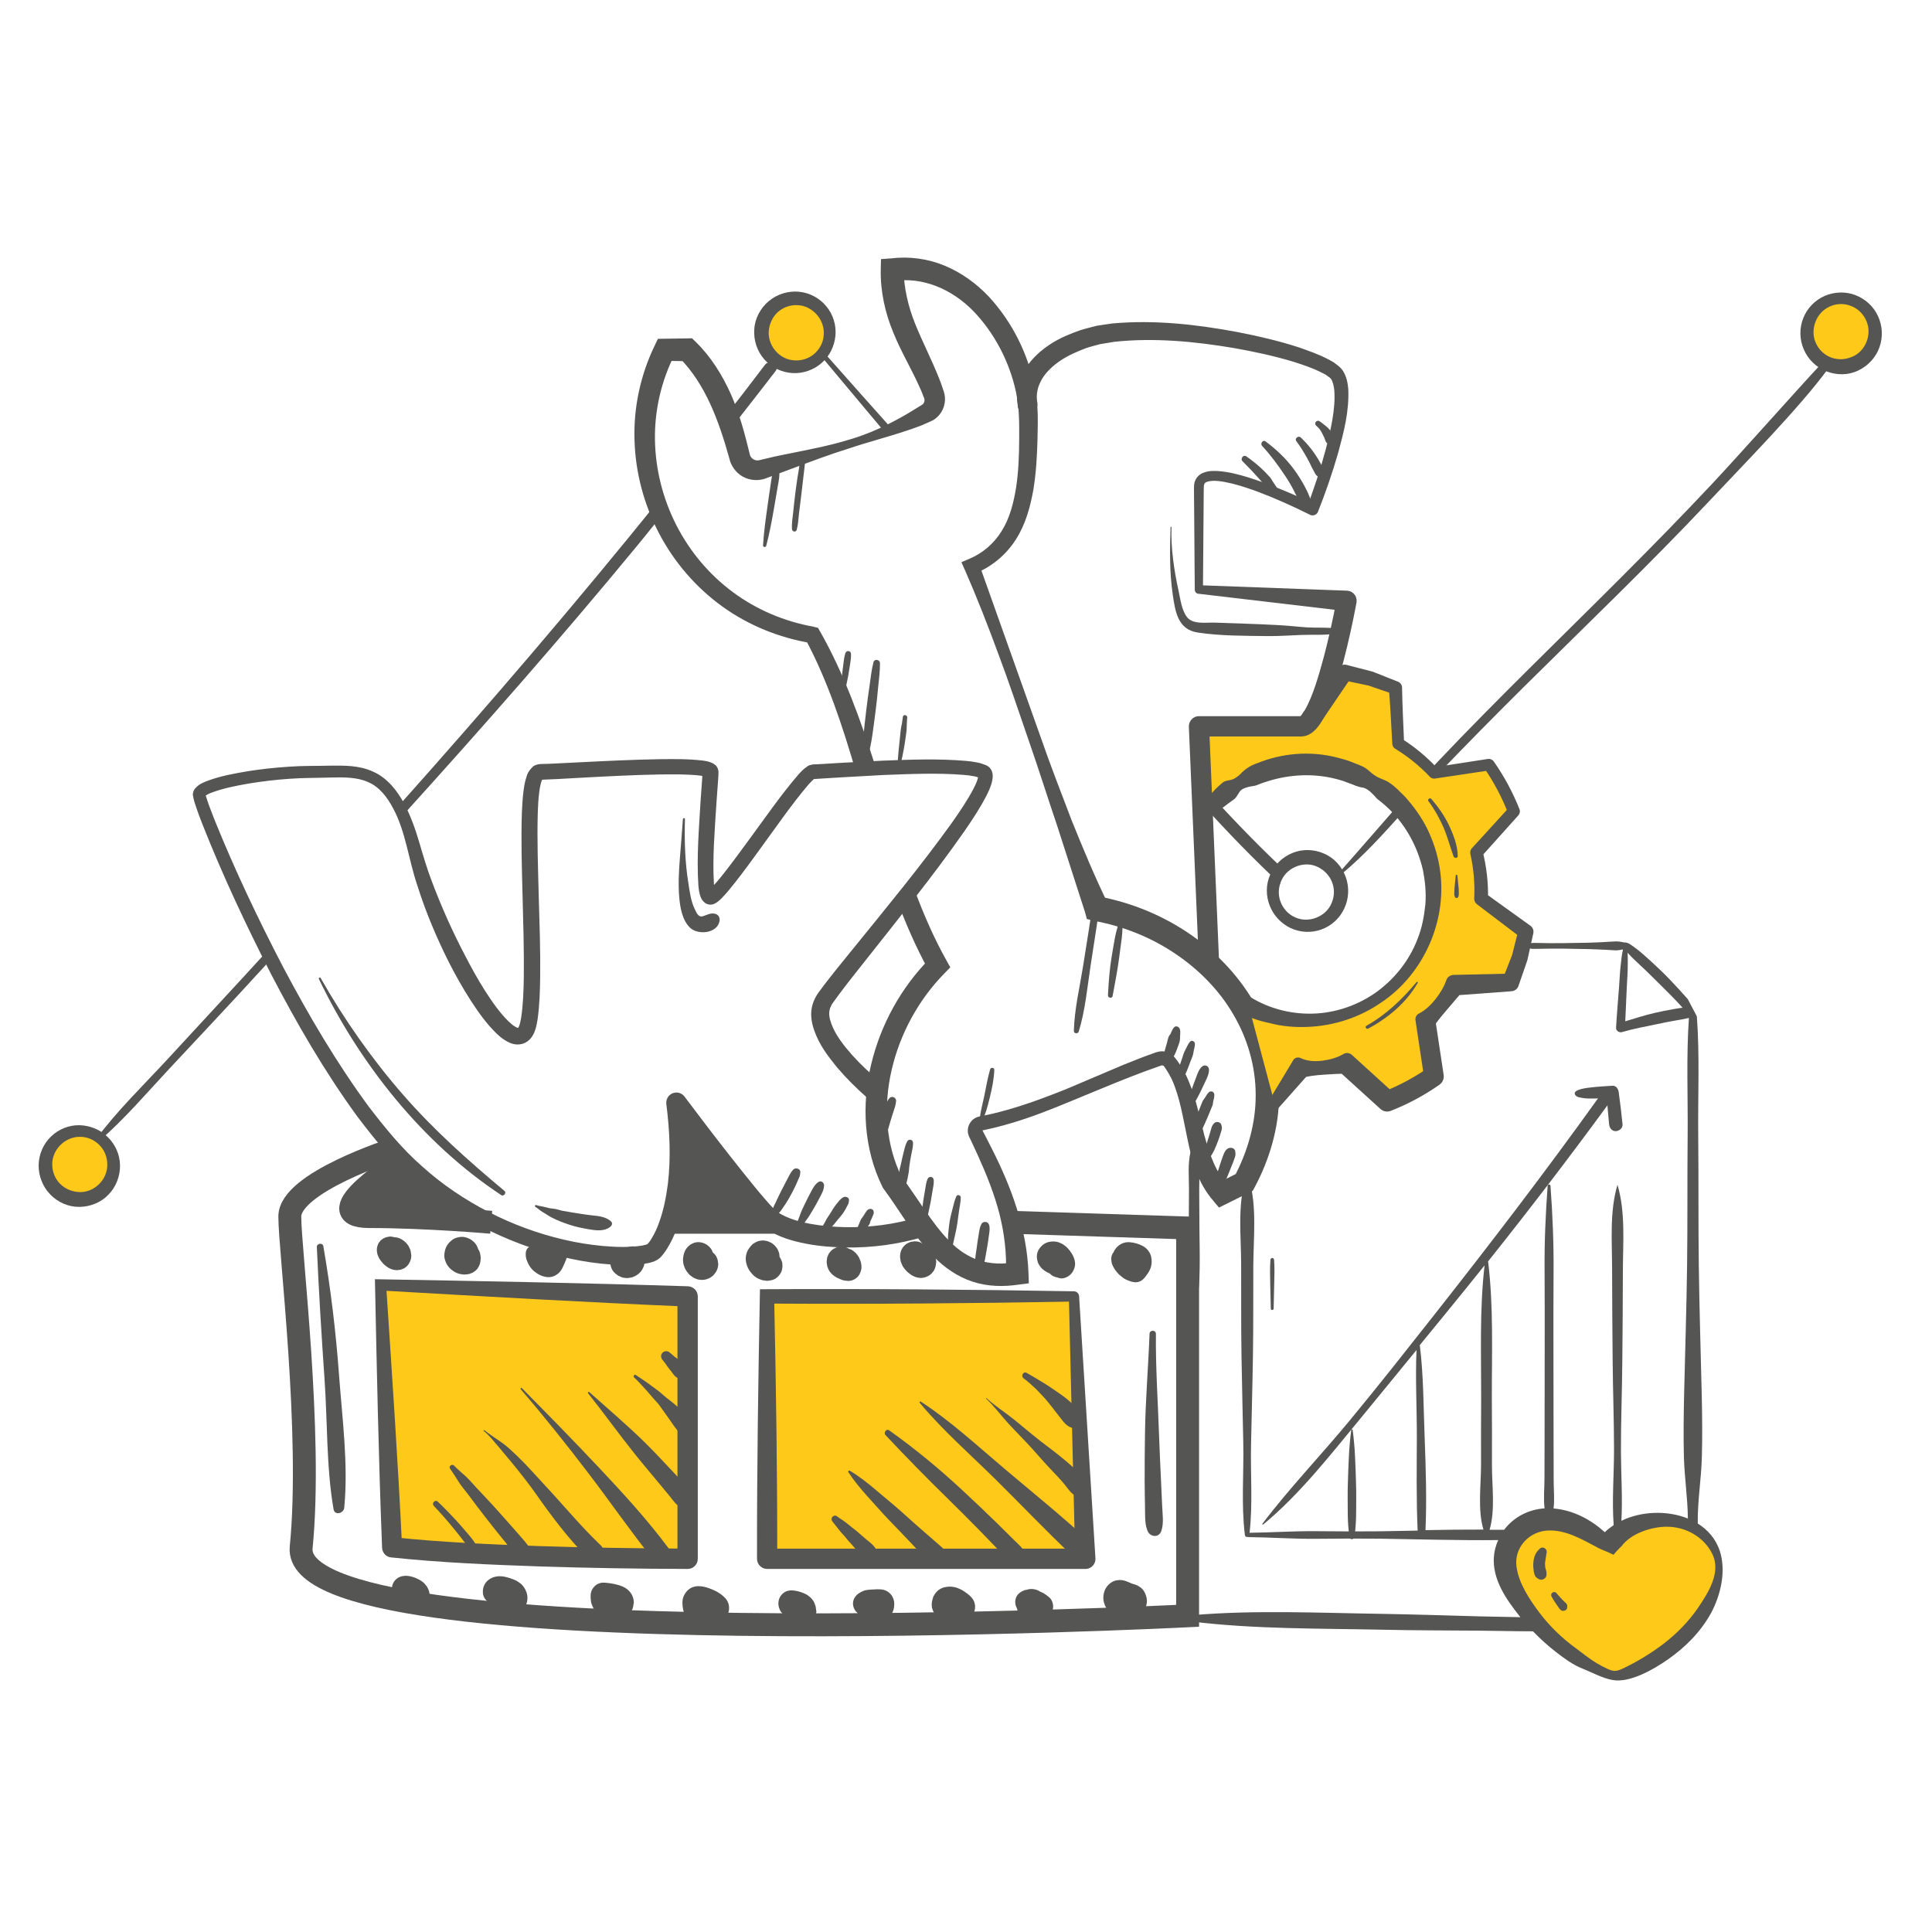 <?xml version="1.0" encoding="UTF-8"?> <svg xmlns="http://www.w3.org/2000/svg" width="150" height="150" viewBox="0 0 150 150" fill="none"><path d="M71.074 69.277C71.762 71.11 72.547 72.899 73.491 74.582L73.782 75.104L73.359 75.538C71.329 77.593 69.882 80.241 69.23 83.057C68.577 85.864 68.753 88.884 70.024 91.417L69.944 91.284C71.277 93.055 72.327 94.951 73.712 96.359C74.4 97.058 75.185 97.59 76.05 97.864C76.915 98.139 77.868 98.156 78.821 98.006H78.829L78.097 98.883C78.168 97.333 77.982 95.765 77.594 94.233C77.197 92.701 76.606 91.213 75.935 89.734L75.424 88.627L75.291 88.353C75.265 88.308 75.141 88.043 75.141 87.848C75.115 87.423 75.344 87.016 75.697 86.812C75.785 86.759 75.882 86.723 75.98 86.697L76.156 86.661L76.447 86.599C76.641 86.555 76.835 86.52 77.029 86.475C77.418 86.378 77.806 86.289 78.185 86.174C79.73 85.74 81.238 85.174 82.747 84.571L87.256 82.658C88.015 82.348 88.782 82.047 89.559 81.773C89.691 81.72 90.088 81.569 90.424 81.64C90.591 81.666 90.768 81.728 90.918 81.835C91.068 81.923 91.218 82.109 91.262 82.171C91.544 82.525 91.782 82.906 91.994 83.296C92.788 84.881 93.088 86.546 93.494 88.105C93.918 89.637 94.421 91.16 95.435 92.064L95.444 92.072L94.438 91.913L96.203 91.019L95.824 91.382C96.874 89.398 97.5 87.219 97.491 85.014C97.491 82.809 96.865 80.63 95.735 78.726C94.615 76.813 93 75.201 91.138 73.971C89.277 72.74 87.159 71.898 84.962 71.5H84.953L84.379 71.349L84.265 70.897L82.085 64.131C81.327 61.9 80.621 59.641 79.844 57.419C79.077 55.196 78.335 52.955 77.506 50.759C76.694 48.553 75.838 46.357 74.894 44.205L74.885 44.196L74.647 43.647L75.212 43.408C76.288 42.965 77.18 42.195 77.779 41.212C78.397 40.229 78.697 39.042 78.891 37.838C79.077 36.624 79.121 35.376 79.129 34.109C79.129 33.48 79.138 32.825 79.103 32.223C79.085 31.63 78.997 31.036 78.882 30.443C78.379 28.087 77.206 25.846 75.556 24.137C73.897 22.446 71.629 21.472 69.379 21.826H69.371L70.147 20.949C70.191 22.375 70.5 23.765 71.047 25.129C71.594 26.493 72.309 27.866 72.909 29.371C72.98 29.557 73.059 29.743 73.121 29.938L73.218 30.23L73.271 30.381C73.297 30.46 73.315 30.531 73.332 30.611C73.465 31.24 73.253 31.922 72.777 32.373C72.662 32.48 72.529 32.586 72.379 32.657C72.256 32.719 72.185 32.745 72.088 32.79L71.541 33.029C71.171 33.162 70.8 33.312 70.421 33.427C68.921 33.932 67.412 34.313 65.938 34.809C64.456 35.269 63 35.819 61.553 36.359L59.391 37.165C58.835 37.351 58.182 37.297 57.653 36.996C57.388 36.846 57.159 36.633 56.982 36.385C56.894 36.261 56.815 36.128 56.753 35.987C56.691 35.854 56.647 35.677 56.63 35.606C55.809 32.666 54.777 29.832 52.756 27.786L53.374 28.043L51.635 28.016H51.609L52.368 27.547C51.344 29.575 50.815 31.851 50.85 34.136C50.885 36.421 51.459 38.706 52.5 40.751C53.541 42.797 55.05 44.604 56.894 45.968C58.738 47.34 60.9 48.252 63.177 48.66L63.194 48.669L63.512 48.748L63.653 48.996C65.541 52.309 66.812 55.904 67.959 59.473L66.45 59.916C65.409 56.356 64.253 52.831 62.524 49.607L62.982 49.935L62.956 49.926C60.494 49.519 58.112 48.553 56.074 47.083C54.035 45.613 52.35 43.656 51.177 41.424C50.003 39.193 49.332 36.695 49.262 34.154C49.182 31.621 49.738 29.061 50.859 26.768L51.08 26.307L51.609 26.298H51.635L53.382 26.272L53.727 26.263L54 26.528C55.2 27.689 56.091 29.141 56.753 30.62C57.415 32.117 57.821 33.666 58.191 35.181C58.218 35.296 58.227 35.314 58.235 35.358C58.253 35.393 58.262 35.429 58.288 35.464C58.332 35.526 58.385 35.588 58.456 35.633C58.588 35.73 58.774 35.774 58.95 35.73C59.7 35.544 60.468 35.367 61.227 35.225C62.744 34.915 64.271 34.632 65.744 34.189C67.227 33.773 68.638 33.144 69.962 32.4C70.297 32.223 70.615 32.019 70.941 31.824L71.418 31.532C71.488 31.488 71.594 31.426 71.638 31.39C71.665 31.373 71.682 31.346 71.7 31.32C71.779 31.222 71.797 31.063 71.762 30.939C71.762 30.921 71.753 30.903 71.744 30.895L71.691 30.77L71.594 30.514C71.532 30.345 71.453 30.177 71.374 30.009C70.774 28.654 69.962 27.326 69.353 25.811C68.727 24.314 68.347 22.623 68.382 20.949L68.4 20.117L69.141 20.064H69.159C70.571 19.886 72.044 20.081 73.35 20.63C74.656 21.171 75.803 22.012 76.747 23.004C78.609 25.014 79.835 27.503 80.356 30.159C80.471 30.832 80.559 31.506 80.568 32.188C80.585 32.861 80.559 33.48 80.55 34.136C80.515 35.429 80.444 36.739 80.224 38.059C79.985 39.361 79.632 40.707 78.865 41.894C78.115 43.081 76.959 44.037 75.671 44.533L76.006 43.754V43.762L80.753 57.108C81.521 59.331 82.377 61.528 83.215 63.724C84.097 65.903 84.997 68.072 86.029 70.189L85.315 69.605H85.332C87.777 70.065 90.124 71.013 92.197 72.394C94.262 73.776 96.062 75.6 97.332 77.779C98.603 79.948 99.327 82.472 99.309 85.005C99.309 87.538 98.568 90.027 97.394 92.214L97.262 92.453L97.015 92.577L95.25 93.454L94.641 93.755L94.244 93.286L94.235 93.268C92.93 91.789 92.524 90.009 92.188 88.397C91.844 86.776 91.606 85.182 90.98 83.801C90.812 83.464 90.627 83.145 90.415 82.844C90.344 82.738 90.362 82.765 90.335 82.747C90.318 82.738 90.291 82.729 90.265 82.72C90.194 82.712 90.194 82.712 89.947 82.8C89.188 83.066 88.43 83.349 87.68 83.641C86.171 84.235 84.671 84.872 83.153 85.492C81.644 86.121 80.1 86.732 78.512 87.201C78.115 87.326 77.709 87.423 77.312 87.529L76.271 87.768C76.112 87.432 76.685 88.539 77.021 89.212C78.503 92.143 79.73 95.393 79.853 98.865L79.879 99.635L79.121 99.733H79.112C77.956 99.91 76.703 99.901 75.521 99.511C74.338 99.131 73.306 98.396 72.494 97.563C70.871 95.88 69.838 93.95 68.594 92.285L68.55 92.223L68.515 92.152C67.05 89.194 66.891 85.758 67.632 82.658C68.374 79.541 69.971 76.645 72.23 74.378L72.097 75.334C71.118 73.554 70.306 71.686 69.609 69.799L71.074 69.277Z" fill="#555554"></path><path d="M117.794 119.252C119.206 116.772 123.088 118.514 124.853 119.694C125 119.104 126.089 117.923 129.265 117.923C133.236 117.923 133.677 121.023 133.236 122.794C132.795 124.565 129.265 129.879 125.294 129.879C121.324 129.879 116.03 122.351 117.794 119.252Z" fill="#FFC919"></path><path d="M108.53 53.274L104.118 52.388L101.471 55.93L93.53 56.373C93.236 57.702 92.824 60.978 93.53 63.458C94.854 61.244 99.707 59.473 101.471 59.473C103.236 59.473 110.295 60.801 111.618 69.657C109.854 77.628 104.559 78.513 102.795 78.956C101.383 79.311 98.383 78.809 97.059 78.513L98.824 85.156L101.03 82.942L104.559 82.499L107.207 85.598L111.177 83.384L110.736 79.399L112.942 76.299L117.354 75.857L118.236 72.314L115.148 69.657L114.707 66.115L117.354 63.015L115.589 59.473L111.618 59.916L108.53 57.702V53.274Z" fill="#FFC919"></path><path d="M140.294 26.262C140.294 24.934 141.618 23.163 142.942 23.163C144.706 23.163 145.589 24.934 145.589 25.82C145.589 26.705 144.265 28.477 142.942 28.477C141.618 28.477 140.294 27.591 140.294 26.262Z" fill="#FFC919"></path><path d="M59.118 26.262C59.118 24.137 60.883 23.311 61.765 23.163C62.647 23.015 64.412 23.251 64.412 25.377C64.412 27.502 62.647 28.329 61.765 28.477C60.883 28.329 59.118 27.68 59.118 26.262Z" fill="#FFC919"></path><path d="M8.824 90.469C8.824 88.344 7.059 87.812 6.177 87.812C5.294 88.108 3.53 89.052 3.53 90.469C3.53 91.886 5 92.831 5.736 93.126C6.765 93.126 8.824 92.595 8.824 90.469Z" fill="#FFC919"></path><path d="M30.442 119.694L29.559 99.768L53.383 100.654L53.824 120.58L30.442 119.694Z" fill="#FFC919"></path><path d="M59.559 120.58V100.654H83.383L84.265 121.023L59.559 120.58Z" fill="#FFC919"></path><path d="M67.324 85.227C66.503 84.5 65.718 83.73 64.995 82.88C64.289 82.012 63.592 81.117 63.194 79.939C63 79.364 62.877 78.664 63.097 77.956C63.194 77.628 63.406 77.247 63.556 77.052L64.05 76.388C64.712 75.529 65.383 74.705 66.053 73.882C68.736 70.57 71.453 67.293 73.915 63.866C74.515 63.007 75.115 62.13 75.583 61.235C75.697 61.014 75.803 60.792 75.874 60.58C75.909 60.474 75.936 60.376 75.945 60.305C75.962 60.235 75.918 60.226 75.997 60.341C76.024 60.359 76.042 60.385 76.068 60.394C76.103 60.412 76.042 60.385 76.033 60.385L75.892 60.341C75.812 60.305 75.697 60.279 75.574 60.261C75.344 60.217 75.097 60.181 74.842 60.164C72.794 59.995 70.659 60.093 68.55 60.173L65.374 60.35L63.786 60.447L63.38 60.474L63.159 60.483H63.106C63.089 60.483 63.142 60.491 63.159 60.483C63.221 60.474 63.265 60.438 63.239 60.456C63.168 60.5 62.956 60.704 62.797 60.881C61.465 62.44 60.247 64.229 58.995 65.938C58.368 66.806 57.742 67.665 57.071 68.515C56.736 68.94 56.4 69.365 55.977 69.79C55.862 69.897 55.756 70.003 55.536 70.136C55.403 70.207 55.103 70.331 54.759 70.118C54.662 70.047 54.592 69.967 54.521 69.879C54.477 69.817 54.459 69.764 54.424 69.702C54.256 69.285 54.256 69.029 54.221 68.736C54.08 66.496 54.265 64.397 54.389 62.245L54.503 60.651C54.521 60.412 54.539 60.066 54.547 59.934C54.547 60.004 54.565 60.075 54.6 60.146C54.645 60.217 54.689 60.252 54.68 60.252C54.697 60.279 54.733 60.297 54.75 60.305C54.724 60.305 54.724 60.288 54.671 60.279C54.583 60.252 54.477 60.235 54.353 60.217C53.383 60.102 52.306 60.12 51.265 60.128C49.156 60.164 47.039 60.279 44.921 60.394L43.324 60.483L42.521 60.518L42.115 60.536C42.053 60.536 41.947 60.536 41.93 60.545C42 60.571 42.097 60.483 42.097 60.5C42.168 60.421 42.018 60.651 41.983 60.855C41.93 61.067 41.886 61.315 41.859 61.563C41.797 62.059 41.771 62.581 41.753 63.104C41.691 65.194 41.771 67.328 41.824 69.454C41.886 71.588 41.965 73.722 41.939 75.874C41.921 76.955 41.895 78.035 41.736 79.16C41.691 79.435 41.639 79.745 41.515 80.072C41.4 80.382 41.145 80.852 40.589 81.037C40.024 81.197 39.583 80.984 39.309 80.825C39 80.648 38.78 80.453 38.559 80.249C37.712 79.426 37.094 78.522 36.503 77.61C35.912 76.689 35.383 75.742 34.889 74.785C33.918 72.855 33.071 70.862 32.418 68.798C31.712 66.726 31.5 64.565 30.53 62.776C30.071 61.891 29.445 61.085 28.58 60.722C27.724 60.332 26.692 60.341 25.642 60.367C24.574 60.403 23.515 60.385 22.474 60.465C21.433 60.536 20.383 60.66 19.35 60.828C18.327 61.005 17.277 61.209 16.368 61.563C16.156 61.643 15.918 61.793 15.909 61.82C15.909 61.82 15.927 61.802 15.927 61.784C15.944 61.767 15.944 61.696 15.944 61.696L15.989 61.811C16.006 61.873 16.041 61.988 16.086 62.121C16.244 62.608 16.447 63.095 16.633 63.591C18.212 67.514 20.047 71.367 22.006 75.13C23.991 78.877 26.145 82.543 28.642 85.935C29.921 87.6 31.244 89.229 32.815 90.593C34.359 91.984 36.097 93.144 37.941 94.1C39.786 95.048 41.745 95.774 43.765 96.243C44.771 96.483 45.794 96.642 46.818 96.739C47.833 96.828 48.883 96.855 49.818 96.713C49.924 96.695 50.039 96.668 50.127 96.642C50.206 96.624 50.312 96.571 50.268 96.598C50.224 96.642 50.277 96.589 50.303 96.553C50.33 96.518 50.365 96.483 50.4 96.438C50.462 96.35 50.533 96.27 50.586 96.164C50.824 95.774 51.036 95.322 51.194 94.853C51.53 93.923 51.724 92.914 51.856 91.904C52.094 89.867 51.997 87.777 51.733 85.714V85.705V85.696C51.689 85.262 51.997 84.872 52.43 84.828C52.712 84.793 52.986 84.925 53.145 85.138C54.327 86.714 55.518 88.273 56.736 89.823C57.344 90.593 57.953 91.364 58.571 92.117C58.88 92.497 59.197 92.869 59.506 93.224C59.815 93.587 60.159 93.95 60.415 94.136C61.068 94.561 61.968 94.844 62.877 95.012C63.786 95.181 64.73 95.26 65.674 95.278C67.562 95.305 69.477 95.057 71.259 94.516L71.277 94.508C71.692 94.384 72.133 94.623 72.256 95.039C72.38 95.455 72.142 95.898 71.727 96.022C69.742 96.615 67.695 96.881 65.656 96.855C64.633 96.837 63.609 96.757 62.586 96.562C61.562 96.359 60.53 96.084 59.524 95.438C58.986 95.039 58.668 94.649 58.333 94.277C57.997 93.897 57.68 93.516 57.362 93.126C56.727 92.356 56.109 91.576 55.5 90.797C54.283 89.238 53.083 87.671 51.892 86.085L53.294 85.519V85.528C53.533 87.697 53.612 89.894 53.33 92.099C53.18 93.197 52.95 94.295 52.553 95.367C52.359 95.898 52.112 96.429 51.794 96.943C51.724 97.067 51.618 97.2 51.53 97.324C51.486 97.386 51.424 97.448 51.371 97.519C51.309 97.581 51.283 97.634 51.124 97.749C50.859 97.935 50.709 97.962 50.533 98.015C50.365 98.068 50.215 98.085 50.065 98.112C48.892 98.28 47.797 98.218 46.703 98.112C45.609 97.997 44.533 97.802 43.483 97.536C41.365 97.005 39.318 96.243 37.386 95.234C35.462 94.215 33.645 92.984 32.03 91.523C30.389 90.08 29.021 88.37 27.724 86.661C25.183 83.172 23.039 79.452 21.062 75.662C19.112 71.854 17.294 67.984 15.715 63.99C15.521 63.485 15.327 62.989 15.159 62.458C15.115 62.334 15.071 62.201 15.027 61.997L14.974 61.722C14.965 61.66 14.992 61.528 15.018 61.439C15.053 61.368 15.089 61.288 15.133 61.235C15.468 60.855 15.742 60.784 16.015 60.66C17.1 60.243 18.15 60.066 19.218 59.88C20.286 59.712 21.353 59.597 22.43 59.526C23.515 59.446 24.583 59.473 25.633 59.446C26.692 59.438 27.856 59.402 28.959 59.907C30.071 60.394 30.83 61.386 31.359 62.351C31.889 63.343 32.25 64.379 32.559 65.424C32.868 66.478 33.15 67.444 33.53 68.435C34.271 70.401 35.127 72.323 36.106 74.183C36.583 75.113 37.094 76.034 37.65 76.911C38.206 77.778 38.806 78.646 39.495 79.311C39.662 79.47 39.839 79.621 39.997 79.709C40.165 79.824 40.28 79.806 40.227 79.815C40.183 79.833 40.253 79.815 40.315 79.629C40.377 79.47 40.421 79.249 40.465 78.992C40.615 78.009 40.65 76.946 40.668 75.892C40.694 73.784 40.624 71.65 40.571 69.525C40.518 67.39 40.447 65.256 40.518 63.086C40.544 62.546 40.571 61.997 40.642 61.439C40.677 61.156 40.721 60.872 40.8 60.571C40.906 60.27 40.906 59.96 41.383 59.517C41.471 59.42 41.727 59.34 41.912 59.322C42.027 59.314 42.053 59.322 42.124 59.314L42.512 59.305L43.297 59.269L44.886 59.19C47.012 59.083 49.139 58.977 51.274 58.942C52.35 58.933 53.4 58.915 54.547 59.048C54.697 59.066 54.847 59.092 55.015 59.136C55.094 59.154 55.218 59.207 55.306 59.243C55.377 59.278 55.465 59.34 55.544 59.402C55.571 59.42 55.624 59.473 55.686 59.579C55.739 59.677 55.765 59.783 55.783 59.88C55.783 60.279 55.756 60.465 55.739 60.757L55.624 62.351C55.492 64.459 55.306 66.62 55.43 68.639C55.447 68.869 55.492 69.153 55.536 69.232C55.536 69.232 55.536 69.241 55.536 69.232C55.518 69.188 55.483 69.17 55.439 69.144C55.209 69.002 55.05 69.091 55.033 69.1C55.042 69.091 55.13 69.029 55.209 68.949C55.536 68.621 55.88 68.214 56.197 67.807C56.842 66.983 57.477 66.124 58.103 65.265C59.374 63.547 60.556 61.802 61.995 60.128C62.197 59.916 62.347 59.721 62.727 59.473C62.753 59.411 63.239 59.322 63.186 59.349L63.362 59.34L63.75 59.322L65.339 59.225L68.533 59.057C70.668 58.977 72.794 58.889 74.983 59.074C75.256 59.092 75.539 59.136 75.821 59.19C75.962 59.207 76.103 59.243 76.271 59.305L76.509 59.393C76.562 59.42 76.562 59.402 76.65 59.455C76.73 59.508 76.809 59.562 76.871 59.641C77.118 59.969 77.074 60.252 77.065 60.438C77.039 60.633 76.995 60.792 76.95 60.934C76.853 61.227 76.73 61.492 76.606 61.74C76.094 62.741 75.495 63.635 74.886 64.521C72.424 68.046 69.733 71.349 67.094 74.697C66.433 75.529 65.771 76.362 65.144 77.203L64.686 77.832C64.606 77.938 64.544 78.035 64.527 78.106C64.5 78.186 64.43 78.248 64.43 78.345C64.324 78.664 64.394 79.08 64.553 79.497C64.853 80.338 65.497 81.162 66.159 81.914C66.839 82.667 67.597 83.376 68.392 84.031C68.727 84.305 68.78 84.801 68.497 85.138C68.215 85.474 67.73 85.528 67.394 85.244C67.342 85.244 67.333 85.235 67.324 85.227Z" fill="#555554"></path><path d="M79.023 31.506C78.909 30.886 78.962 30.452 79.068 29.956C79.165 29.469 79.385 29.035 79.615 28.619C80.118 27.813 80.823 27.193 81.556 26.715C82.297 26.236 83.091 25.909 83.885 25.634C84.291 25.501 84.715 25.413 85.129 25.297C85.544 25.227 85.959 25.174 86.374 25.111C89.682 24.819 92.921 25.191 96.097 25.785C97.685 26.095 99.265 26.458 100.818 26.962C101.594 27.237 102.362 27.494 103.129 27.901C103.324 28.008 103.509 28.087 103.712 28.255C103.906 28.406 104.1 28.539 104.276 28.805C104.568 29.292 104.638 29.761 104.682 30.213C104.753 31.975 104.329 33.551 103.906 35.119C103.456 36.686 102.935 38.201 102.335 39.715V39.724C102.238 39.963 101.974 40.078 101.735 39.981L101.7 39.963C100.403 39.317 99.053 38.706 97.694 38.192C97.015 37.944 96.326 37.705 95.629 37.537C94.959 37.377 94.182 37.236 93.697 37.413C93.477 37.519 93.468 37.572 93.459 37.971L93.45 39.078L93.432 41.3L93.397 45.746V45.755L93.097 45.436L104.603 45.861H104.612C105.044 45.897 105.362 46.269 105.326 46.703C105.326 46.729 105.318 46.765 105.318 46.791C105.026 48.341 104.691 49.864 104.294 51.388C103.862 52.911 103.482 54.416 102.644 55.948C102.529 56.143 102.406 56.338 102.229 56.542C102.053 56.737 101.832 56.967 101.426 57.117C101.312 57.144 101.188 57.171 101.074 57.179C100.976 57.188 100.959 57.179 100.906 57.179H100.615H100.032H97.721H93.088L93.874 56.356L94.659 74.9C94.677 75.334 94.341 75.706 93.909 75.724C93.477 75.742 93.106 75.405 93.088 74.971L92.303 56.427C92.285 55.993 92.621 55.621 93.053 55.603H93.088H97.721H100.032H100.615H100.906C100.941 55.603 101.029 55.603 101.021 55.603C100.994 55.594 100.968 55.603 100.95 55.621C100.888 55.665 101.171 55.426 101.303 55.151C101.965 53.965 102.388 52.441 102.785 50.989C103.174 49.519 103.5 48.013 103.782 46.517L104.497 47.447L93.062 46.1H93.035C92.876 46.083 92.762 45.941 92.762 45.782V45.773L92.727 41.327L92.709 39.104L92.7 37.997C92.709 37.838 92.674 37.554 92.806 37.289C92.912 37.023 93.168 36.81 93.388 36.722C93.856 36.527 94.271 36.554 94.668 36.58C95.065 36.616 95.444 36.678 95.815 36.766C96.556 36.934 97.271 37.173 97.977 37.422C99.388 37.926 100.747 38.52 102.097 39.166L101.471 39.405V39.396C102.026 37.917 102.529 36.403 102.935 34.871C103.324 33.357 103.694 31.762 103.597 30.319C103.562 29.974 103.482 29.637 103.35 29.433C103.306 29.354 103.174 29.265 103.041 29.177C102.935 29.079 102.75 28.999 102.591 28.92C101.947 28.583 101.188 28.335 100.456 28.096C98.965 27.644 97.412 27.308 95.859 27.033C92.762 26.502 89.576 26.21 86.515 26.537L85.394 26.723C85.041 26.83 84.679 26.901 84.335 27.024C83.629 27.29 82.941 27.591 82.341 27.99C81.75 28.388 81.229 28.875 80.894 29.433C80.744 29.717 80.603 30.009 80.55 30.31C80.488 30.593 80.479 30.974 80.515 31.142L80.532 31.204C80.629 31.63 80.365 32.055 79.941 32.143C79.518 32.241 79.094 31.975 79.006 31.55C79.023 31.523 79.023 31.506 79.023 31.506Z" fill="#555554"></path><path d="M98.074 86.192L100.315 82.464L100.403 82.313C100.518 82.118 100.774 82.047 100.977 82.145C101.532 82.411 102.124 82.419 102.697 82.349C103.271 82.269 103.835 82.118 104.347 81.808C104.559 81.711 104.797 81.755 104.956 81.897L105.062 81.994L108.256 84.899L107.444 84.749C108.662 84.27 109.818 83.642 110.894 82.898L110.568 83.659L109.924 79.391V79.382L109.897 79.196C109.871 78.983 109.985 78.78 110.162 78.691C110.691 78.425 111.097 78.009 111.459 77.566C111.812 77.115 112.112 76.619 112.306 76.07V76.061C112.403 75.831 112.624 75.698 112.862 75.689H112.941L117.256 75.591L116.674 75.999L117.397 74.157L117.882 72.235L118.112 72.819L114.671 70.207L114.662 70.198C114.521 70.092 114.45 69.924 114.459 69.755C114.512 68.595 114.415 67.435 114.159 66.301V66.293C114.124 66.133 114.168 65.965 114.274 65.859L117.185 62.67L117.097 63.157C116.612 61.909 115.985 60.722 115.226 59.624L115.668 59.81L111.406 60.447C111.256 60.474 111.115 60.412 111.018 60.315C110.215 59.464 109.306 58.729 108.318 58.127C108.185 58.047 108.106 57.906 108.097 57.755V57.746C108.018 56.303 107.947 54.859 107.832 53.425L108.141 53.876L106.262 53.23L104.321 52.822L104.921 52.583C104.118 53.779 103.288 54.965 102.494 56.17C102.256 56.533 101.771 56.639 101.409 56.4C101.047 56.161 100.941 55.674 101.179 55.311C101.197 55.284 101.215 55.267 101.232 55.24C102.15 54.124 103.032 52.982 103.932 51.857L103.976 51.804C104.118 51.636 104.338 51.565 104.532 51.618L106.579 52.149L108.547 52.929C108.741 53.008 108.856 53.194 108.856 53.38C108.882 54.824 108.953 56.267 109.015 57.711L108.794 57.33C109.853 57.994 110.815 58.8 111.653 59.712L111.265 59.58L115.526 58.924C115.703 58.898 115.871 58.977 115.968 59.11C116.779 60.261 117.45 61.51 117.971 62.821C118.041 62.989 117.997 63.184 117.882 63.308L114.997 66.523L115.112 66.08C115.412 67.293 115.562 68.551 115.526 69.799L115.306 69.348L118.818 71.872L118.826 71.881C119.012 72.013 119.091 72.244 119.047 72.456L118.588 74.537L117.891 76.557C117.812 76.787 117.6 76.938 117.371 76.955L117.3 76.964L112.994 77.283L113.621 76.911L113.612 76.92C113.179 77.398 112.782 77.885 112.368 78.363C111.962 78.842 111.556 79.311 111.203 79.869L111.441 79.178V79.187L112.085 83.456C112.129 83.766 111.997 84.049 111.759 84.217C110.585 85.041 109.315 85.723 107.982 86.245C107.691 86.36 107.382 86.29 107.171 86.095L103.976 83.19L104.682 83.376C104.021 83.349 103.403 83.394 102.777 83.438C102.15 83.482 101.541 83.535 100.897 83.757L101.559 83.438L98.674 86.688C98.532 86.847 98.285 86.865 98.126 86.724C98.003 86.555 97.977 86.343 98.074 86.192Z" fill="#555554"></path><path d="M93.062 63.246C93.424 62.272 94.103 61.448 94.897 60.784C95.091 60.607 95.4 60.598 95.656 60.527C95.903 60.439 96.097 60.288 96.291 60.111C96.653 59.712 97.103 59.42 97.597 59.261C99.512 58.473 101.7 58.287 103.712 58.791C104.215 58.915 104.718 59.057 105.194 59.261C105.433 59.367 105.68 59.438 105.909 59.571C106.138 59.695 106.333 59.89 106.527 60.049C106.73 60.208 106.941 60.341 107.188 60.439C107.436 60.536 107.683 60.633 107.894 60.784C108.327 61.076 108.68 61.457 109.05 61.82C109.747 62.582 110.356 63.432 110.815 64.353C111.265 65.283 111.591 66.266 111.759 67.275C112.465 71.349 110.568 75.627 107.215 77.85C105.565 78.992 103.588 79.639 101.568 79.727C100.562 79.772 99.538 79.692 98.55 79.426C97.544 79.231 96.591 78.824 95.674 78.346C95.285 78.142 95.135 77.664 95.338 77.283C95.541 76.893 96.018 76.743 96.397 76.946C96.433 76.964 96.477 76.991 96.503 77.017C97.924 78.089 99.724 78.673 101.541 78.7C103.359 78.735 105.194 78.168 106.712 77.132C108.221 76.087 109.421 74.591 110.065 72.881C110.409 72.031 110.568 71.128 110.665 70.225C110.736 69.321 110.647 68.409 110.471 67.532C110.065 65.779 109.191 64.149 107.93 62.892C107.612 62.582 107.277 62.289 106.924 62.024C106.624 61.696 106.324 61.324 105.891 61.165C105.415 61.112 105.036 60.899 104.612 60.757C104.206 60.589 103.774 60.483 103.341 60.386C101.612 60.022 99.812 60.173 98.144 60.749C97.933 60.811 97.73 60.908 97.527 60.979C97.315 61.041 97.068 61.05 96.847 61.12C96.627 61.182 96.397 61.262 96.256 61.457C96.115 61.652 96.009 61.891 95.841 62.033C95.118 62.546 94.439 63.104 93.671 63.689L93.662 63.698C93.486 63.831 93.239 63.795 93.106 63.627C93.027 63.52 93.009 63.37 93.062 63.246Z" fill="#555554"></path><path d="M31.324 90.026C31.324 90.026 24.265 94.454 28.677 94.454C33.088 94.454 38.136 94.897 38.136 94.897" stroke="#555554" stroke-width="1.779" stroke-miterlimit="10"></path><path d="M51.927 94.897H60.15" stroke="#555554" stroke-width="1.779" stroke-miterlimit="10"></path><path d="M78.495 94.897L92.206 95.34V125.451C92.206 125.451 22.5 128.993 23.383 120.137C24.265 111.281 22.5 97.111 22.5 94.455C22.5 91.798 30.565 89.23 30.565 89.23" stroke="#555554" stroke-width="1.779" stroke-miterlimit="10"></path><path d="M29.109 99.317C37.121 99.459 45.274 99.609 53.418 99.866C53.841 99.884 54.176 100.229 54.176 100.654V121.023C54.176 121.457 53.832 121.811 53.4 121.811H53.391C49.553 121.803 45.724 121.741 41.885 121.617C38.047 121.484 34.218 121.324 30.362 120.917C29.974 120.881 29.682 120.554 29.665 120.164C29.391 113.186 29.25 106.172 29.109 99.317ZM30.009 100.22C30.45 106.942 30.9 113.513 31.218 120.102L30.521 119.349C34.279 119.748 38.109 119.907 41.921 120.04C45.732 120.164 49.562 120.217 53.374 120.235L52.597 121.023V100.654L53.356 101.442C45.609 101.115 37.888 100.672 30.009 100.22Z" fill="#555554"></path><path d="M60.115 101.212C60.256 107.872 60.353 114.416 60.344 121.023L59.559 120.235H84.265L83.48 121.058L82.986 100.672L83.383 101.053C75.53 101.194 67.836 101.256 60.115 101.212ZM59.003 100.096C67.165 100.052 75.353 100.114 83.383 100.256C83.594 100.256 83.771 100.433 83.78 100.636L85.05 120.988C85.077 121.413 84.75 121.785 84.327 121.811H84.283H84.265H59.559C59.127 121.811 58.774 121.457 58.774 121.023C58.765 114.044 58.871 107.013 59.003 100.096Z" fill="#555554"></path><path d="M34.368 92.843C34.315 92.843 34.288 92.843 34.28 92.843C34.262 92.843 34.253 92.843 34.236 92.843C34.191 92.834 34.165 92.834 34.138 92.825C33.988 92.754 33.812 92.719 33.636 92.719C32.991 92.09 32.338 91.47 31.712 90.823C31.315 90.451 30.812 90.611 30.556 90.939C30.459 90.965 30.371 91.009 30.3 91.063C30.247 91.098 30.221 91.151 30.177 91.204C29.938 90.992 29.568 90.939 29.294 91.107C29.003 91.275 28.888 91.603 28.95 91.913C28.844 91.93 28.747 91.966 28.65 92.01C28.588 92.046 28.535 92.09 28.491 92.134C28.121 92.037 27.662 92.276 27.636 92.763C27.627 93.055 27.697 93.321 27.838 93.56C27.891 93.755 27.944 93.95 28.006 94.144C28.253 94.862 29.365 94.773 29.365 93.959C29.365 93.861 29.383 93.772 29.383 93.684C29.533 93.808 29.691 93.897 29.877 93.976C30.062 94.056 30.247 94.02 30.415 93.923C30.441 93.95 30.468 93.976 30.503 94.003C30.865 94.304 31.438 94.286 31.694 93.897C31.73 93.932 31.765 93.967 31.8 94.003C32.091 94.277 32.471 94.277 32.753 94.109C32.788 94.144 32.824 94.18 32.859 94.215C33.009 94.366 33.212 94.428 33.415 94.428C33.636 94.552 33.9 94.578 34.138 94.499C34.218 94.499 34.288 94.499 34.368 94.499C34.818 94.446 35.206 94.153 35.206 93.657C35.206 93.241 34.818 92.834 34.368 92.843Z" fill="#555554"></path><path d="M58.368 92.701C56.497 91.515 55.315 89.699 54.194 87.831C54.168 87.786 54.141 87.733 54.106 87.689C54.097 87.671 54.088 87.662 54.08 87.644C54.044 87.6 54.018 87.547 53.974 87.503C53.427 86.901 52.491 87.671 52.871 88.353C52.915 88.433 52.968 88.521 53.012 88.601C53.029 88.734 53.021 88.92 53.003 89.053C52.959 89.079 52.915 89.106 52.871 89.15C52.394 89.619 52.403 90.266 52.5 90.886C52.553 91.213 52.615 91.532 52.685 91.86C52.562 92.391 52.421 92.914 52.306 93.445C52.235 93.764 52.209 94.092 52.385 94.384C52.597 94.756 53.038 94.924 53.444 94.818C53.753 94.738 54.062 94.552 54.362 94.428C54.477 94.375 54.591 94.331 54.706 94.278C54.883 94.419 55.103 94.499 55.35 94.464C55.421 94.455 55.491 94.428 55.571 94.402C55.685 94.419 55.809 94.437 55.924 94.455C56.762 94.543 57.609 94.437 58.368 94.039C58.897 93.755 58.835 93.002 58.368 92.701Z" fill="#555554"></path><path d="M26.321 106.729C26.074 103.373 25.677 100.06 25.103 96.748C25.05 96.465 24.591 96.527 24.6 96.819C24.75 100.255 24.962 103.691 25.2 107.128C25.43 110.449 25.333 113.902 25.897 117.179C25.985 117.684 26.683 117.507 26.727 117.064C27.053 113.69 26.568 110.103 26.321 106.729Z" fill="#555554"></path><path d="M31.889 97.173C31.871 97.04 31.809 96.916 31.747 96.793C31.73 96.757 31.712 96.731 31.694 96.704C31.633 96.624 31.58 96.545 31.509 96.474C31.439 96.403 31.35 96.341 31.271 96.279C31.236 96.252 31.209 96.235 31.174 96.217C31.086 96.173 30.997 96.128 30.9 96.102C30.83 96.075 30.768 96.075 30.697 96.066C30.671 96.066 30.636 96.066 30.609 96.058C30.521 96.031 30.433 96.013 30.336 96.004C30.274 95.996 30.23 96.013 30.168 96.022C30.044 96.04 30.009 96.049 29.894 96.093C29.753 96.155 29.718 96.173 29.577 96.288C29.568 96.297 29.559 96.305 29.55 96.305C29.524 96.332 29.488 96.385 29.48 96.403C29.48 96.403 29.427 96.474 29.4 96.5C29.374 96.536 29.365 96.58 29.347 96.624C29.33 96.677 29.303 96.722 29.294 96.766C29.268 96.863 29.25 96.987 29.259 97.094C29.268 97.2 29.277 97.306 29.312 97.404C29.347 97.51 29.392 97.607 29.444 97.705C29.515 97.829 29.603 97.935 29.692 98.041C29.736 98.094 29.788 98.147 29.85 98.201C29.947 98.28 30.062 98.378 30.177 98.44C30.291 98.502 30.415 98.555 30.538 98.582C30.618 98.599 30.733 98.617 30.83 98.617C30.909 98.608 30.997 98.599 31.077 98.582C31.094 98.582 31.112 98.573 31.13 98.573C31.2 98.546 31.28 98.511 31.35 98.484C31.359 98.475 31.377 98.475 31.386 98.466C31.456 98.422 31.518 98.369 31.58 98.316C31.597 98.307 31.606 98.289 31.615 98.28C31.677 98.218 31.738 98.139 31.783 98.05C31.818 97.979 31.853 97.9 31.88 97.82C31.889 97.802 31.889 97.784 31.897 97.767C31.915 97.687 31.924 97.599 31.933 97.519C31.933 97.501 31.933 97.492 31.933 97.475C31.924 97.377 31.906 97.271 31.889 97.173Z" fill="#555554"></path><path d="M37.288 97.386C37.271 97.271 37.227 97.147 37.174 97.058C37.165 97.04 37.147 97.031 37.138 97.014C37.138 97.005 37.138 96.996 37.13 96.987C37.103 96.899 37.059 96.81 37.024 96.73C37.015 96.704 36.997 96.686 36.988 96.668C36.926 96.571 36.856 96.474 36.768 96.403C36.679 96.332 36.591 96.252 36.485 96.199C36.282 96.093 36.044 96.013 35.806 96.031C35.577 96.049 35.347 96.102 35.153 96.234C34.968 96.367 34.809 96.518 34.694 96.722C34.571 96.934 34.526 97.138 34.5 97.377C34.482 97.536 34.509 97.713 34.562 97.864C34.641 98.094 34.738 98.263 34.906 98.448C34.959 98.51 35.029 98.555 35.091 98.608C35.153 98.661 35.224 98.705 35.294 98.75C35.435 98.829 35.594 98.891 35.753 98.918C35.859 98.936 35.982 98.962 36.097 98.953C36.212 98.944 36.327 98.936 36.441 98.909C36.494 98.891 36.547 98.865 36.6 98.847C36.653 98.829 36.697 98.812 36.75 98.776C36.838 98.723 36.935 98.652 37.006 98.573C37.13 98.431 37.2 98.298 37.262 98.112C37.297 98.006 37.306 97.882 37.315 97.767C37.332 97.634 37.315 97.51 37.288 97.386Z" fill="#555554"></path><path d="M55.756 98.077C55.747 97.997 55.738 97.909 55.721 97.829C55.712 97.811 55.712 97.785 55.703 97.767C55.677 97.687 55.641 97.608 55.606 97.537C55.535 97.421 55.438 97.315 55.333 97.227C55.324 97.209 55.315 97.191 55.315 97.174C55.297 97.129 55.28 97.076 55.253 97.032C55.032 96.678 54.662 96.456 54.247 96.439C54.15 96.439 54.044 96.447 53.947 96.474C53.868 96.492 53.788 96.536 53.718 96.571C53.7 96.58 53.674 96.589 53.656 96.598C53.471 96.713 53.347 96.846 53.233 97.023C53.18 97.112 53.144 97.209 53.109 97.306C53.091 97.351 53.083 97.386 53.074 97.43C53.047 97.572 53.021 97.723 53.03 97.873C53.038 98.024 53.056 98.174 53.118 98.316C53.153 98.413 53.197 98.52 53.25 98.608C53.303 98.706 53.374 98.785 53.444 98.874C53.532 98.989 53.656 99.078 53.78 99.157C53.815 99.184 53.85 99.202 53.885 99.219C53.974 99.264 54.08 99.308 54.177 99.334C54.397 99.379 54.591 99.388 54.812 99.334C54.909 99.308 54.997 99.264 55.085 99.228C55.121 99.21 55.156 99.184 55.191 99.166C55.271 99.104 55.359 99.051 55.421 98.971C55.483 98.892 55.553 98.812 55.606 98.723C55.712 98.528 55.756 98.36 55.765 98.148C55.756 98.121 55.756 98.095 55.756 98.077Z" fill="#555554"></path><path d="M60.697 97.926C60.653 97.793 60.591 97.678 60.521 97.572C60.521 97.563 60.521 97.554 60.521 97.545C60.521 97.457 60.503 97.351 60.485 97.271C60.477 97.244 60.468 97.227 60.459 97.2C60.424 97.12 60.397 97.032 60.353 96.961C60.327 96.917 60.291 96.872 60.256 96.828C60.176 96.722 60.124 96.669 60.018 96.589C59.956 96.536 59.903 96.492 59.824 96.465C59.744 96.43 59.656 96.385 59.577 96.359C59.488 96.332 59.391 96.332 59.303 96.314C59.188 96.297 59.074 96.323 58.959 96.341C58.853 96.359 58.738 96.412 58.641 96.465C58.465 96.553 58.332 96.686 58.218 96.837C58.094 96.996 58.006 97.156 57.953 97.342C57.838 97.74 57.918 98.156 58.112 98.52C58.191 98.67 58.306 98.812 58.421 98.936C58.526 99.051 58.65 99.148 58.782 99.228C58.844 99.263 58.915 99.29 58.985 99.317C59.056 99.352 59.127 99.379 59.206 99.396C59.312 99.414 59.418 99.432 59.515 99.441C59.594 99.45 59.665 99.432 59.744 99.423C59.912 99.396 60.08 99.361 60.23 99.255C60.371 99.157 60.415 99.113 60.512 98.989C60.6 98.874 60.662 98.768 60.706 98.617C60.724 98.564 60.724 98.502 60.732 98.458C60.741 98.396 60.75 98.343 60.75 98.281C60.75 98.156 60.741 98.032 60.697 97.926Z" fill="#555554"></path><path d="M66.838 97.997C66.811 97.891 66.759 97.793 66.723 97.696C66.662 97.554 66.573 97.439 66.476 97.324C66.45 97.297 66.423 97.262 66.397 97.244C66.317 97.173 66.229 97.103 66.141 97.049C66.061 97.005 65.982 96.978 65.903 96.952C65.885 96.943 65.876 96.934 65.859 96.925C65.823 96.908 65.779 96.89 65.744 96.872C65.7 96.855 65.665 96.828 65.62 96.819C65.541 96.801 65.444 96.793 65.356 96.784C65.338 96.784 65.329 96.784 65.311 96.784C65.206 96.784 65.091 96.801 64.985 96.837C64.8 96.908 64.694 96.961 64.544 97.094C64.535 97.103 64.517 97.111 64.509 97.129C64.465 97.182 64.412 97.253 64.367 97.306C64.359 97.315 64.35 97.324 64.35 97.333C64.323 97.377 64.306 97.43 64.288 97.475C64.27 97.519 64.244 97.572 64.226 97.616C64.209 97.669 64.209 97.722 64.2 97.776C64.191 97.829 64.182 97.891 64.182 97.944C64.182 97.962 64.182 97.979 64.182 97.997C64.191 98.085 64.2 98.174 64.217 98.263C64.235 98.369 64.297 98.484 64.332 98.573C64.35 98.608 64.367 98.635 64.385 98.67C64.447 98.759 64.517 98.856 64.597 98.927C64.676 98.998 64.764 99.069 64.862 99.131C64.897 99.157 64.941 99.175 64.985 99.201C65.082 99.254 65.188 99.29 65.285 99.334C65.329 99.352 65.373 99.37 65.426 99.387C65.506 99.414 65.576 99.423 65.665 99.432C65.832 99.458 65.947 99.458 66.123 99.414C66.212 99.387 66.291 99.352 66.37 99.308C66.379 99.299 66.388 99.299 66.397 99.29C66.45 99.254 66.529 99.193 66.573 99.148C66.635 99.095 66.679 99.024 66.723 98.953C66.732 98.936 66.741 98.918 66.75 98.9C66.838 98.714 66.909 98.502 66.882 98.289C66.873 98.201 66.865 98.094 66.838 97.997Z" fill="#555554"></path><path d="M72.644 97.634C72.618 97.501 72.556 97.368 72.494 97.253C72.45 97.165 72.379 97.085 72.318 97.014C72.291 96.987 72.265 96.952 72.229 96.925C72.124 96.837 72.018 96.74 71.885 96.686C71.832 96.66 71.762 96.642 71.7 96.616C71.603 96.527 71.488 96.474 71.365 96.421C71.356 96.412 71.338 96.412 71.329 96.412C71.232 96.385 71.135 96.376 71.038 96.376C70.985 96.376 70.941 96.385 70.888 96.394C70.844 96.403 70.791 96.403 70.747 96.412C70.65 96.43 70.553 96.483 70.474 96.518C70.412 96.545 70.368 96.589 70.315 96.624C70.191 96.722 70.138 96.784 70.05 96.925C69.935 97.103 69.891 97.306 69.882 97.519C69.874 97.599 69.891 97.669 69.9 97.749C69.909 97.829 69.918 97.909 69.944 97.979C69.997 98.121 70.059 98.272 70.147 98.396C70.235 98.52 70.332 98.644 70.447 98.75C70.526 98.821 70.615 98.883 70.703 98.954C70.738 98.98 70.773 99.007 70.809 99.024C70.906 99.078 71.003 99.113 71.109 99.157C71.215 99.193 71.329 99.202 71.444 99.219C71.55 99.228 71.665 99.202 71.762 99.184C71.868 99.166 71.965 99.113 72.062 99.069C72.079 99.06 72.097 99.051 72.115 99.042C72.185 98.998 72.256 98.945 72.309 98.892C72.379 98.821 72.45 98.732 72.503 98.653C72.618 98.466 72.653 98.281 72.679 98.068C72.679 98.033 72.688 98.006 72.688 97.971C72.679 97.847 72.662 97.74 72.644 97.634Z" fill="#555554"></path><path d="M43.95 96.766C43.826 96.589 43.659 96.421 43.438 96.368C43.218 96.314 42.979 96.332 42.776 96.456C42.697 96.5 42.635 96.571 42.573 96.633L42.432 96.571C42.344 96.545 42.247 96.536 42.159 96.562C42.097 96.562 42.035 96.58 41.982 96.607C41.894 96.633 41.824 96.686 41.762 96.748C41.735 96.784 41.7 96.828 41.673 96.864C41.506 96.74 41.285 96.704 41.091 96.81C40.853 96.943 40.8 97.218 40.818 97.466C40.826 97.669 40.897 97.847 40.976 98.032C41.082 98.272 41.241 98.511 41.444 98.679C41.726 98.918 42.053 99.095 42.432 99.148C42.785 99.193 43.094 99.086 43.359 98.856C43.5 98.732 43.606 98.573 43.685 98.404C43.782 98.21 43.87 98.006 43.95 97.793C43.976 97.723 44.003 97.643 44.02 97.572C44.029 97.537 44.038 97.492 44.047 97.457C44.1 97.244 44.082 96.97 43.95 96.766Z" fill="#555554"></path><path d="M49.924 97.244C49.871 97.182 49.827 97.111 49.774 97.049C49.712 96.996 49.641 96.952 49.58 96.899C49.5 96.864 49.43 96.837 49.35 96.802C49.227 96.757 49.094 96.757 48.971 96.784C48.883 96.784 48.803 96.802 48.733 96.846C48.653 96.872 48.583 96.908 48.521 96.97C48.45 97.014 48.389 97.067 48.353 97.138C48.309 97.182 48.3 97.244 48.274 97.297C48.221 97.289 48.159 97.28 48.106 97.271C48.009 97.271 47.912 97.289 47.824 97.333C47.762 97.351 47.709 97.377 47.665 97.43C47.612 97.466 47.568 97.51 47.533 97.563C47.489 97.607 47.453 97.66 47.435 97.722C47.391 97.811 47.365 97.9 47.374 98.006C47.391 98.227 47.427 98.369 47.524 98.573C47.568 98.661 47.639 98.741 47.709 98.812C47.736 98.838 47.753 98.856 47.78 98.874C47.85 98.936 47.938 99.007 48.027 99.06C48.124 99.104 48.221 99.148 48.318 99.184C48.415 99.21 48.53 99.219 48.636 99.228C48.741 99.237 48.865 99.21 48.971 99.193C49.112 99.175 49.244 99.104 49.368 99.042C49.553 98.936 49.747 98.767 49.853 98.582C49.924 98.458 49.994 98.316 50.021 98.174C50.047 98.059 50.065 97.935 50.065 97.82C50.065 97.607 50.021 97.43 49.924 97.244Z" fill="#555554"></path><path d="M82.933 96.952C82.791 96.793 82.606 96.642 82.412 96.545C82.297 96.492 82.174 96.438 82.041 96.412C81.821 96.376 81.68 96.376 81.459 96.421C80.912 96.527 80.444 97.085 80.506 97.652C80.524 97.855 80.568 98.041 80.683 98.218C80.753 98.334 80.841 98.449 80.947 98.537C81.115 98.688 81.309 98.785 81.503 98.874C81.574 98.936 81.635 99.007 81.715 99.051C81.891 99.148 82.059 99.184 82.262 99.21C82.209 99.201 82.165 99.193 82.112 99.193C82.138 99.201 82.165 99.21 82.191 99.219C82.262 99.237 82.359 99.255 82.421 99.255C82.579 99.255 82.756 99.193 82.897 99.113C83.153 98.971 83.329 98.723 83.418 98.449C83.594 97.9 83.285 97.35 82.933 96.952Z" fill="#555554"></path><path d="M89.382 97.607C89.356 97.466 89.303 97.333 89.224 97.209C89.1 97.014 88.933 96.846 88.73 96.74C88.43 96.58 88.094 96.483 87.75 96.447C87.265 96.394 86.806 96.633 86.55 97.041C86.506 97.103 86.48 97.174 86.453 97.236C86.33 97.359 86.259 97.616 86.277 97.776C86.285 97.864 86.294 97.953 86.312 98.041C86.33 98.148 86.382 98.236 86.427 98.334C86.524 98.537 86.665 98.723 86.824 98.892C86.877 98.954 86.938 99.007 87.009 99.06C87.124 99.148 87.238 99.255 87.371 99.317C87.503 99.388 87.635 99.441 87.777 99.485C87.821 99.503 87.865 99.511 87.909 99.52C87.997 99.538 88.103 99.556 88.174 99.556C88.394 99.556 88.606 99.467 88.765 99.308C88.879 99.201 88.977 99.06 89.065 98.936C89.127 98.856 89.18 98.776 89.224 98.688C89.294 98.555 89.356 98.413 89.382 98.263C89.427 98.032 89.427 97.855 89.382 97.607Z" fill="#555554"></path><path d="M33.344 123.742C33.336 123.68 33.336 123.618 33.318 123.565C33.291 123.459 33.239 123.361 33.194 123.264C33.141 123.166 33.062 123.069 33 122.998C32.797 122.75 32.524 122.626 32.241 122.502C32.021 122.414 31.774 122.352 31.527 122.343C31.421 122.343 31.315 122.36 31.209 122.378C31.183 122.378 31.165 122.387 31.139 122.396C31.059 122.422 30.98 122.458 30.909 122.493C30.697 122.626 30.547 122.812 30.468 123.051C30.459 123.069 30.459 123.087 30.459 123.104C30.441 123.175 30.433 123.255 30.433 123.326C30.433 123.397 30.45 123.476 30.459 123.547C30.459 123.565 30.468 123.574 30.468 123.591C30.494 123.671 30.521 123.76 30.565 123.831C30.697 124.052 30.918 124.167 31.156 124.176C31.236 124.185 31.324 124.185 31.394 124.158C31.456 124.141 31.509 124.114 31.562 124.087C31.562 124.105 31.562 124.114 31.571 124.132C31.58 124.158 31.588 124.185 31.597 124.22C31.597 124.229 31.597 124.229 31.597 124.238C31.624 124.353 31.677 124.451 31.756 124.53C31.791 124.592 31.844 124.645 31.915 124.69C32.003 124.769 32.1 124.822 32.206 124.849C32.356 124.884 32.515 124.884 32.665 124.849C32.78 124.822 32.877 124.769 32.956 124.69C33.053 124.628 33.124 124.548 33.177 124.442C33.194 124.415 33.212 124.389 33.23 124.353C33.256 124.282 33.291 124.211 33.318 124.132C33.327 124.052 33.336 123.972 33.353 123.893C33.362 123.839 33.344 123.76 33.344 123.742Z" fill="#555554"></path><path d="M40.88 123.635C40.8 123.423 40.721 123.272 40.571 123.095C40.474 122.98 40.341 122.882 40.218 122.803C40.024 122.67 39.785 122.59 39.565 122.519C39.309 122.44 39.035 122.369 38.762 122.378C38.418 122.387 38.1 122.502 37.844 122.732C37.553 123.006 37.438 123.405 37.509 123.795C37.571 124.131 37.844 124.37 38.118 124.539C38.206 124.592 38.303 124.609 38.4 124.601C38.471 124.733 38.568 124.857 38.682 124.964C38.965 125.212 39.327 125.38 39.706 125.362C40.156 125.336 40.58 125.114 40.791 124.716C40.959 124.388 41.003 123.981 40.88 123.635Z" fill="#555554"></path><path d="M49.209 124.397C49.2 124.291 49.191 124.167 49.156 124.061C49.121 123.954 49.077 123.839 49.015 123.742C48.891 123.547 48.715 123.379 48.512 123.264C48.247 123.113 47.938 123.033 47.639 122.971C47.462 122.936 47.277 122.909 47.091 122.892C46.915 122.874 46.739 122.856 46.562 122.918C46.244 123.016 45.997 123.273 45.9 123.591C45.856 123.733 45.847 123.892 45.856 124.043C45.865 124.229 45.883 124.415 45.953 124.592C46.033 124.796 46.13 124.999 46.297 125.15C46.386 125.23 46.491 125.301 46.606 125.345C46.615 125.354 46.615 125.363 46.624 125.371C46.65 125.407 46.685 125.433 46.721 125.469C46.809 125.54 46.906 125.628 47.012 125.681C47.241 125.805 47.453 125.858 47.709 125.876C47.824 125.885 47.947 125.858 48.062 125.841C48.177 125.823 48.283 125.761 48.389 125.717C48.424 125.699 48.45 125.681 48.486 125.664C48.583 125.602 48.68 125.531 48.759 125.442C48.839 125.363 48.9 125.265 48.971 125.177C48.997 125.141 49.015 125.106 49.033 125.07C49.077 124.982 49.139 124.858 49.156 124.751C49.174 124.663 49.191 124.557 49.2 124.459C49.218 124.442 49.218 124.415 49.209 124.397Z" fill="#555554"></path><path d="M56.453 124.273C56.312 124.043 56.127 123.892 55.906 123.733C55.659 123.556 55.377 123.432 55.094 123.326C54.821 123.219 54.503 123.148 54.212 123.148C53.983 123.157 53.744 123.21 53.55 123.343C53.312 123.512 53.162 123.715 53.056 123.99C52.95 124.282 52.977 124.61 53.03 124.911C53.1 125.309 53.303 125.699 53.674 125.894C53.788 125.956 53.921 126 54.053 126.018C54.08 126.036 54.097 126.062 54.133 126.08C54.494 126.328 54.989 126.363 55.403 126.248C55.827 126.133 56.215 125.85 56.436 125.469C56.647 125.114 56.674 124.645 56.453 124.273Z" fill="#555554"></path><path d="M63.362 125.008C63.353 124.902 63.344 124.796 63.318 124.689C63.3 124.627 63.274 124.565 63.247 124.503C63.221 124.441 63.203 124.379 63.168 124.326C63.115 124.247 63.053 124.167 62.991 124.096C62.965 124.069 62.938 124.043 62.912 124.016C62.806 123.928 62.691 123.83 62.559 123.768C62.436 123.706 62.303 123.653 62.171 123.609C61.959 123.538 61.73 123.494 61.509 123.476C61.465 123.476 61.43 123.476 61.394 123.476C61.218 123.494 61.077 123.52 60.927 123.609C60.891 123.627 60.856 123.662 60.821 123.689C60.786 123.715 60.75 123.742 60.724 123.768C60.697 123.795 60.671 123.839 60.644 123.866C60.618 123.901 60.583 123.937 60.565 123.981C60.53 124.043 60.503 124.114 60.477 124.185C60.468 124.202 60.468 124.211 60.468 124.229C60.45 124.317 60.433 124.406 60.433 124.495C60.433 124.689 60.486 124.84 60.556 125.008C60.565 125.035 60.583 125.061 60.6 125.088C60.644 125.15 60.697 125.23 60.759 125.283C60.777 125.292 60.786 125.3 60.803 125.318C60.803 125.354 60.812 125.38 60.812 125.416C60.839 125.486 60.874 125.557 60.9 125.628C60.944 125.708 61.015 125.788 61.077 125.858C61.174 125.973 61.288 126.062 61.412 126.142C61.438 126.159 61.465 126.177 61.5 126.195C61.597 126.239 61.703 126.292 61.809 126.319C61.897 126.337 61.994 126.345 62.083 126.354C62.1 126.354 62.118 126.354 62.136 126.354C62.188 126.354 62.25 126.345 62.303 126.337C62.356 126.328 62.418 126.328 62.471 126.31C62.48 126.31 62.497 126.301 62.506 126.301C62.586 126.275 62.674 126.239 62.753 126.195C62.762 126.186 62.78 126.177 62.788 126.168C62.859 126.115 62.938 126.062 63 126C63.071 125.938 63.133 125.841 63.186 125.77C63.203 125.743 63.212 125.726 63.23 125.699C63.265 125.628 63.309 125.531 63.336 125.451C63.344 125.433 63.344 125.424 63.344 125.407C63.362 125.3 63.38 125.194 63.389 125.088C63.371 125.061 63.362 125.035 63.362 125.008Z" fill="#555554"></path><path d="M69.379 124.184C69.291 123.91 69.124 123.688 68.877 123.547C68.55 123.352 68.18 123.387 67.818 123.405C67.712 123.414 67.606 123.414 67.5 123.423C67.359 123.441 67.2 123.449 67.068 123.503C66.785 123.618 66.521 123.768 66.353 124.043C66.132 124.397 66.212 124.858 66.485 125.15C66.494 125.159 66.512 125.167 66.53 125.176C66.538 125.185 66.538 125.194 66.547 125.203C66.671 125.407 66.821 125.548 67.015 125.681C67.271 125.858 67.588 125.929 67.888 125.956C68.559 126.009 69.3 125.531 69.406 124.831C69.433 124.61 69.45 124.406 69.379 124.184Z" fill="#555554"></path><path d="M75.671 124.477C75.565 124.051 75.203 123.795 74.859 123.556C74.762 123.494 74.665 123.432 74.559 123.387C74.409 123.316 74.25 123.246 74.082 123.219C73.968 123.201 73.853 123.184 73.738 123.184C73.624 123.184 73.509 123.201 73.403 123.219C73.253 123.246 73.094 123.308 72.962 123.387C72.75 123.52 72.591 123.706 72.486 123.928C72.477 123.936 72.468 123.945 72.468 123.954C72.45 123.981 72.45 124.016 72.441 124.043C72.424 124.078 72.415 124.122 72.406 124.158C72.335 124.379 72.318 124.609 72.362 124.84C72.388 124.946 72.433 125.052 72.486 125.158C72.538 125.265 72.618 125.353 72.688 125.442C72.759 125.53 72.865 125.592 72.953 125.663C72.997 125.699 73.05 125.725 73.094 125.743C73.2 125.787 73.315 125.84 73.43 125.876C73.553 125.911 73.686 125.92 73.809 125.938C73.933 125.956 74.056 125.956 74.18 125.938C74.365 125.92 74.559 125.894 74.744 125.84C74.983 125.77 75.203 125.672 75.388 125.504C75.503 125.406 75.574 125.274 75.635 125.141C75.715 124.928 75.733 124.698 75.671 124.477Z" fill="#555554"></path><path d="M81.644 124.246C81.529 124.034 81.326 123.901 81.132 123.768C81.009 123.679 80.876 123.617 80.735 123.564C80.718 123.547 80.691 123.529 80.674 123.52C80.488 123.423 80.338 123.387 80.135 123.369C80.021 123.361 79.897 123.378 79.791 123.405C79.765 123.414 79.747 123.423 79.721 123.431C79.668 123.44 79.606 123.44 79.562 123.458C79.385 123.52 79.262 123.591 79.121 123.706C78.812 123.963 78.75 124.415 78.9 124.76C78.909 124.786 78.926 124.813 78.944 124.84C78.971 124.946 78.997 125.043 79.059 125.15C79.165 125.353 79.341 125.513 79.535 125.637C79.632 125.699 79.747 125.743 79.853 125.778C79.968 125.814 80.091 125.831 80.206 125.84C80.303 125.849 80.4 125.831 80.497 125.823C80.594 125.805 80.691 125.796 80.788 125.761C80.903 125.725 81.018 125.672 81.132 125.619C81.185 125.592 81.247 125.566 81.3 125.53C81.503 125.398 81.662 125.212 81.732 124.972C81.803 124.733 81.759 124.459 81.644 124.246Z" fill="#555554"></path><path d="M88.924 123.75C88.853 123.582 88.765 123.432 88.632 123.316C88.456 123.166 88.271 123.06 88.041 122.998C87.98 122.98 87.918 122.962 87.856 122.944C87.794 122.909 87.732 122.882 87.662 122.856C87.424 122.75 87.23 122.679 86.965 122.67C86.903 122.67 86.841 122.679 86.788 122.688C86.727 122.696 86.665 122.696 86.612 122.714C86.506 122.741 86.4 122.785 86.303 122.847C86.118 122.971 85.95 123.13 85.844 123.325C85.659 123.671 85.606 124.096 85.73 124.477C85.8 124.707 85.915 124.919 86.074 125.105C86.109 125.15 86.153 125.194 86.197 125.229C86.224 125.256 86.25 125.274 86.276 125.3C86.444 125.442 86.603 125.513 86.815 125.522C86.859 125.584 86.903 125.654 86.974 125.699C87.062 125.778 87.168 125.84 87.291 125.867C87.538 125.92 87.785 125.902 88.015 125.77C88.227 125.646 88.447 125.504 88.615 125.327C88.879 125.043 89.038 124.698 89.047 124.299C89.038 124.096 89.003 123.919 88.924 123.75Z" fill="#555554"></path><path d="M90.23 116.922C90.203 116.329 90.177 115.736 90.15 115.142C90.089 113.858 90.027 112.565 89.983 111.281C89.894 108.704 89.718 106.136 89.745 103.558C89.745 103.24 89.259 103.24 89.25 103.558C89.153 106.136 88.933 108.704 88.897 111.281C88.88 112.565 88.862 113.858 88.871 115.142C88.88 115.736 88.88 116.329 88.897 116.922C88.915 117.551 88.853 118.268 89.092 118.853C89.294 119.349 89.983 119.42 90.168 118.853C90.371 118.251 90.256 117.56 90.23 116.922Z" fill="#555554"></path><path d="M36.971 119.987C36.821 119.65 36.547 119.349 36.309 119.066C36.071 118.773 35.815 118.499 35.568 118.215C35.065 117.658 34.544 117.117 33.997 116.595C33.794 116.391 33.486 116.701 33.68 116.914C34.191 117.454 34.686 118.012 35.153 118.587C35.392 118.871 35.612 119.154 35.842 119.446C36.071 119.73 36.291 120.075 36.574 120.297C36.803 120.465 37.086 120.243 36.971 119.987Z" fill="#555554"></path><path d="M41.506 120.89C41.426 120.509 41.144 120.19 40.915 119.889C40.676 119.571 40.394 119.278 40.138 118.977C39.618 118.375 39.088 117.79 38.559 117.197C38.047 116.621 37.518 116.072 36.988 115.506C36.724 115.222 36.459 114.903 36.176 114.638C35.868 114.354 35.541 114.089 35.25 113.787C35.1 113.628 34.8 113.841 34.941 114.027C35.17 114.345 35.382 114.682 35.585 115.01C35.788 115.346 36.053 115.647 36.291 115.957C36.776 116.604 37.262 117.259 37.765 117.897C38.259 118.525 38.744 119.145 39.256 119.765C39.732 120.35 40.235 121.156 40.959 121.448C41.294 121.599 41.576 121.191 41.506 120.89Z" fill="#555554"></path><path d="M46.633 119.969C45.097 118.508 43.747 116.86 42.3 115.311C41.594 114.558 40.924 113.778 40.174 113.061C39.803 112.707 39.433 112.344 39.018 112.043C38.55 111.706 38.047 111.396 37.606 111.042C37.571 111.015 37.518 111.068 37.553 111.095C37.959 111.414 38.303 111.857 38.638 112.246C38.983 112.654 39.318 113.061 39.662 113.468C40.35 114.301 41.021 115.151 41.638 116.028C42.856 117.764 44.144 119.473 45.644 120.978C46.28 121.616 47.294 120.598 46.633 119.969Z" fill="#555554"></path><path d="M51.909 120.208C50.25 117.968 48.318 115.878 46.412 113.85C44.479 111.795 42.503 109.785 40.518 107.774C40.465 107.721 40.377 107.801 40.429 107.863C42.256 109.979 44.003 112.176 45.697 114.399C47.391 116.621 48.988 118.933 50.735 121.112C51.265 121.767 52.421 120.89 51.909 120.208Z" fill="#555554"></path><path d="M53.109 115.195C52.792 114.85 52.474 114.513 52.156 114.168C51.477 113.442 50.806 112.725 50.1 112.025C48.706 110.652 47.206 109.386 45.759 108.084C45.689 108.022 45.609 108.111 45.662 108.181C46.889 109.713 48.036 111.325 49.271 112.866C49.871 113.619 50.498 114.354 51.115 115.098C51.415 115.461 51.715 115.824 52.015 116.187C52.359 116.612 52.642 117.099 53.242 117.108C53.612 117.117 53.842 116.807 53.877 116.471C53.93 115.939 53.445 115.55 53.109 115.195Z" fill="#555554"></path><path d="M53.956 110.839C53.903 110.529 53.665 110.307 53.471 110.077C53.303 109.882 53.118 109.705 52.932 109.528C52.756 109.36 52.571 109.191 52.386 109.032C52.182 108.855 51.962 108.695 51.75 108.527C51.565 108.385 51.397 108.217 51.212 108.067C51.018 107.907 50.815 107.774 50.621 107.624C50.215 107.314 49.791 107.048 49.368 106.756C49.262 106.676 49.13 106.853 49.227 106.942C49.588 107.278 49.906 107.642 50.241 108.005C50.409 108.191 50.55 108.385 50.718 108.563C50.877 108.74 51.044 108.908 51.185 109.094C51.459 109.475 51.733 109.856 52.006 110.245C52.147 110.449 52.315 110.706 52.456 110.874C52.615 111.078 52.8 111.397 53.074 111.521C53.568 111.742 54.053 111.379 53.956 110.839Z" fill="#555554"></path><path d="M53.462 106.525C53.435 106.437 53.391 106.348 53.356 106.26C53.321 106.171 53.277 106.091 53.206 106.021C53.118 105.941 53.021 105.861 52.924 105.782C52.836 105.702 52.747 105.631 52.65 105.551C52.606 105.516 52.562 105.472 52.518 105.436C52.465 105.392 52.412 105.356 52.359 105.321C52.244 105.224 52.13 105.117 52.006 105.02C51.927 104.949 51.838 104.905 51.724 104.905C51.627 104.905 51.512 104.949 51.441 105.02C51.371 105.1 51.318 105.197 51.327 105.303C51.336 105.418 51.371 105.498 51.441 105.587C51.521 105.684 51.6 105.79 51.68 105.888C51.715 105.941 51.741 105.985 51.777 106.038C51.812 106.083 51.838 106.127 51.874 106.162C51.944 106.26 52.015 106.357 52.094 106.446C52.174 106.552 52.253 106.667 52.341 106.773C52.465 106.933 52.685 107.03 52.871 107.101C53.03 107.163 53.224 107.092 53.33 106.977C53.453 106.88 53.515 106.694 53.462 106.525Z" fill="#555554"></path><path d="M67.994 120.252C67.827 119.951 67.518 119.739 67.253 119.517C67.006 119.305 66.768 119.092 66.521 118.88C66.38 118.756 66.283 118.702 66.141 118.587C66.009 118.472 65.877 118.366 65.736 118.26C65.612 118.171 65.497 118.065 65.365 117.985C65.294 117.941 65.233 117.914 65.171 117.861C65.1 117.808 65.03 117.764 64.959 117.711C64.853 117.631 64.686 117.684 64.615 117.781C64.536 117.897 64.544 118.029 64.633 118.136C64.836 118.375 65.021 118.632 65.224 118.88C65.321 119.004 65.427 119.119 65.541 119.234C65.656 119.358 65.718 119.464 65.841 119.597C66.044 119.827 66.256 120.049 66.45 120.288C66.68 120.562 66.874 120.872 67.183 121.067C67.394 121.2 67.73 121.164 67.897 120.978C68.083 120.775 68.127 120.491 67.994 120.252Z" fill="#555554"></path><path d="M73.412 120.474C73.297 120.27 73.129 120.129 72.962 119.987C72.635 119.704 72.3 119.411 71.974 119.128C71.312 118.552 70.659 117.977 70.015 117.392C69.379 116.825 68.718 116.285 68.065 115.736C67.403 115.169 66.724 114.629 65.982 114.186C65.912 114.142 65.815 114.23 65.868 114.301C66.3 114.966 66.812 115.577 67.341 116.17C67.915 116.799 68.471 117.445 69.062 118.056C69.635 118.65 70.209 119.243 70.774 119.845C71.056 120.146 71.338 120.447 71.621 120.749C71.876 121.023 72.115 121.324 72.45 121.492C72.582 121.643 72.785 121.723 73.006 121.67C73.015 121.67 73.032 121.661 73.041 121.661C73.227 121.616 73.43 121.43 73.465 121.236C73.5 120.961 73.553 120.722 73.412 120.474Z" fill="#555554"></path><path d="M78.742 119.58C78.309 119.146 77.877 118.721 77.436 118.287C76.536 117.41 75.627 116.542 74.709 115.692C72.909 114.018 71.039 112.477 69.036 111.051C68.815 110.892 68.577 111.237 68.753 111.423C70.341 113.115 71.956 114.762 73.615 116.382C74.418 117.171 75.212 117.968 76.006 118.774C76.412 119.19 76.818 119.606 77.215 120.022C77.418 120.235 77.612 120.439 77.815 120.651C77.903 120.749 77.992 120.837 78.08 120.935C78.133 120.997 78.186 121.05 78.247 121.112C78.247 121.129 78.247 121.138 78.247 121.156C78.247 121.165 78.256 121.182 78.256 121.191C78.371 121.67 78.891 121.785 79.28 121.608C79.297 121.599 79.315 121.59 79.333 121.581C79.544 121.492 79.703 121.191 79.686 120.97C79.633 120.341 79.165 120.005 78.742 119.58Z" fill="#555554"></path><path d="M84.468 119.579C82.376 117.657 80.153 115.86 77.982 114.027C75.874 112.246 73.8 110.325 71.488 108.819C71.426 108.775 71.374 108.863 71.409 108.917C73.2 111.06 75.326 112.919 77.312 114.877C79.297 116.843 81.229 118.871 83.259 120.793C84.062 121.563 85.279 120.332 84.468 119.579Z" fill="#555554"></path><path d="M84.485 115.32C84.362 114.903 84.026 114.594 83.726 114.301C83.426 114.009 83.118 113.743 82.8 113.469C82.138 112.911 81.459 112.397 80.77 111.875C80.082 111.343 79.429 110.777 78.75 110.227C78.044 109.661 77.259 109.165 76.597 108.554C76.57 108.536 76.535 108.571 76.562 108.589C77.179 109.165 77.7 109.873 78.273 110.502C78.865 111.148 79.491 111.768 80.082 112.415C80.647 113.044 81.194 113.681 81.785 114.292C82.059 114.576 82.323 114.859 82.579 115.16C82.853 115.479 83.091 115.895 83.453 116.108C83.982 116.427 84.653 115.913 84.485 115.32Z" fill="#555554"></path><path d="M83.127 108.872C82.783 108.545 82.377 108.27 81.989 108.005C81.803 107.881 81.618 107.757 81.441 107.633C81.265 107.509 81.08 107.411 80.903 107.296C80.515 107.048 80.118 106.827 79.721 106.596C79.439 106.437 79.236 106.836 79.474 107.013C79.818 107.269 80.127 107.553 80.436 107.845C80.594 107.996 80.744 108.173 80.903 108.332C81.053 108.492 81.194 108.642 81.327 108.81C81.388 108.89 81.459 108.97 81.521 109.05C81.556 109.094 81.591 109.138 81.627 109.182C81.636 109.191 81.715 109.298 81.68 109.244C81.83 109.439 81.971 109.643 82.13 109.829C82.43 110.183 82.739 110.741 83.224 110.847C83.621 110.936 84.044 110.67 84.036 110.227C84.027 109.652 83.506 109.236 83.127 108.872Z" fill="#555554"></path><path d="M120.044 121.953C120.027 121.882 120 121.802 119.982 121.731C119.974 121.705 119.974 121.661 119.965 121.634C119.965 121.625 119.965 121.607 119.965 121.599C119.956 121.528 119.956 121.457 119.956 121.377C119.956 121.342 119.956 121.306 119.965 121.28C119.965 121.262 119.965 121.244 119.974 121.218C119.974 121.209 119.974 121.218 119.974 121.209C119.991 121.12 120.009 121.014 120.018 120.934C120.018 120.926 120.018 120.917 120.018 120.908C120.027 120.872 120.035 120.828 120.044 120.793C120.053 120.757 120.044 120.722 120.044 120.695C120.044 120.695 120.044 120.695 120.053 120.678C120.062 120.642 120.071 120.607 120.079 120.562C120.15 120.252 119.779 120.013 119.541 120.244C119.515 120.27 119.48 120.306 119.453 120.332C119.435 120.35 119.409 120.368 119.444 120.35C119.435 120.359 119.435 120.359 119.427 120.368C119.4 120.385 119.374 120.412 119.356 120.438C119.294 120.518 119.25 120.598 119.206 120.686C119.1 120.899 119.065 121.129 119.047 121.351C119.029 121.554 119.047 121.749 119.074 121.944C119.082 122.033 119.1 122.121 119.127 122.201C119.153 122.298 119.197 122.396 119.277 122.467C119.329 122.52 119.391 122.555 119.453 122.591C119.674 122.732 120 122.599 120.062 122.343C120.071 122.219 120.088 122.103 120.044 121.953Z" fill="#555554"></path><path d="M121.588 124.477C121.553 124.441 121.509 124.406 121.473 124.37C121.394 124.3 121.324 124.22 121.244 124.14C121.103 123.99 120.962 123.83 120.821 123.671C120.75 123.582 120.6 123.591 120.521 123.653C120.432 123.724 120.406 123.848 120.459 123.954C120.565 124.14 120.671 124.317 120.794 124.494C120.856 124.583 120.909 124.663 120.971 124.751C120.997 124.796 121.032 124.831 121.059 124.875C121.103 124.928 121.138 124.99 121.209 125.026C121.271 125.061 121.341 125.079 121.403 125.061C121.465 125.052 121.518 125.044 121.571 124.999C121.615 124.964 121.659 124.911 121.668 124.858C121.676 124.804 121.685 124.751 121.676 124.698C121.685 124.601 121.65 124.539 121.588 124.477Z" fill="#555554"></path><path d="M133.518 120.394C133.209 119.473 132.591 118.773 131.815 118.286C131.815 118.286 131.815 118.286 131.815 118.278C131.788 116.551 132.088 114.841 132.132 113.114C132.177 111.529 132.159 109.944 132.124 108.35C132.044 104.976 131.938 101.602 131.894 98.227C131.85 94.924 131.885 91.612 131.85 88.309C131.815 85.2 131.974 82.021 131.744 78.912C131.515 78.469 131.285 78.027 131.047 77.584C131.029 77.566 131.012 77.548 130.994 77.522C130.774 77.274 130.562 77.035 130.341 76.796C129.9 76.317 129.45 75.839 128.982 75.388C128.524 74.945 128.056 74.511 127.579 74.095C127.341 73.882 127.077 73.678 126.821 73.492C126.618 73.351 126.362 73.138 126.097 73.174C125.859 73.12 125.621 73.076 125.382 73.094C125.021 73.112 124.668 73.129 124.306 73.156C123.644 73.191 122.974 73.2 122.312 73.209C121.65 73.218 120.979 73.236 120.318 73.227C119.956 73.218 119.603 73.218 119.241 73.209C118.985 73.209 118.765 73.182 118.571 73.377C118.535 73.413 118.535 73.466 118.571 73.501C118.774 73.696 118.985 73.669 119.241 73.669C119.603 73.669 119.956 73.661 120.318 73.652C120.979 73.643 121.65 73.652 122.312 73.669C122.974 73.678 123.644 73.687 124.306 73.723C124.668 73.74 125.021 73.758 125.382 73.785C125.594 73.793 125.797 73.758 126.009 73.714C125.912 74.103 125.877 74.537 125.832 74.927C125.771 75.458 125.744 76.007 125.709 76.548C125.629 77.628 125.532 78.709 125.471 79.789C125.453 80.019 125.709 80.196 125.921 80.134C126.821 79.869 127.765 79.701 128.682 79.506C129.132 79.408 129.582 79.32 130.041 79.24C130.403 79.178 130.774 79.116 131.127 79.036C130.915 82.047 131.056 85.112 131.029 88.123C130.994 91.497 131.029 94.871 130.985 98.245C130.941 101.557 130.835 104.861 130.756 108.164C130.721 109.82 130.694 111.467 130.738 113.123C130.782 114.717 131.029 116.303 131.047 117.897C129.441 117.25 127.429 117.321 125.885 118.074C125.982 116.311 125.859 114.505 125.85 112.76C125.841 110.387 125.938 108.013 125.956 105.64C125.974 103.337 126 101.026 126 98.723C126 96.5 126.221 94.154 125.585 92.002C125.585 91.993 125.577 91.993 125.577 92.002C124.959 94.092 125.162 96.368 125.162 98.528C125.162 100.902 125.188 103.275 125.206 105.649C125.224 107.951 125.312 110.263 125.312 112.565C125.312 114.478 125.144 116.48 125.285 118.41C125.038 118.579 124.8 118.756 124.597 118.959C123.485 117.959 122.144 117.25 120.618 117.117C120.706 116.418 120.627 115.656 120.627 114.974C120.627 113.858 120.627 112.734 120.618 111.618C120.618 109.448 120.609 107.278 120.609 105.1C120.609 102.992 120.6 100.884 120.618 98.785C120.635 96.527 120.547 94.322 120.379 92.072C120.371 91.931 120.168 91.931 120.159 92.072C120 94.251 119.903 96.394 119.921 98.591C119.938 100.76 119.929 102.93 119.929 105.109C119.929 107.216 119.921 109.324 119.921 111.423C119.921 112.539 119.921 113.664 119.912 114.779C119.912 115.514 119.824 116.347 119.921 117.109C118.677 117.188 117.529 117.782 116.779 118.773C116.4 118.765 116.021 118.773 115.65 118.773C116.109 117.233 115.827 115.311 115.835 113.726C115.844 111.999 115.835 110.272 115.827 108.554C115.818 105.011 115.968 101.451 115.535 97.935C118.703 93.959 121.8 89.92 124.8 85.82C124.844 86.316 124.879 86.803 124.932 87.299C124.959 87.573 125.153 87.839 125.453 87.822C125.709 87.813 126 87.591 125.974 87.299C125.894 86.458 125.788 85.616 125.674 84.784C125.638 84.545 125.479 84.279 125.188 84.297C124.659 84.332 124.121 84.359 123.591 84.421C123.379 84.447 122.021 84.554 122.294 85.005C122.409 85.2 122.727 85.218 122.929 85.253C123.177 85.297 123.459 85.289 123.715 85.289C123.829 85.289 123.944 85.289 124.068 85.28C119.991 90.965 115.747 96.509 111.415 102.009C109.227 104.781 107.038 107.571 104.788 110.289C102.565 112.982 100.121 115.523 98.012 118.304C97.977 118.348 98.047 118.384 98.082 118.357C100.888 116.037 103.227 113.035 105.538 110.236C107.021 108.438 108.494 106.623 109.977 104.816C109.879 107.092 110.012 109.413 110.003 111.689C109.994 114.062 109.959 116.462 110.065 118.835C109.103 118.853 108.132 118.871 107.171 118.889C106.518 118.897 105.865 118.897 105.212 118.897C105.265 118.384 105.291 117.888 105.291 117.357C105.291 116.63 105.309 115.895 105.282 115.169C105.238 113.788 105.212 112.397 105.018 111.016C105.009 110.962 104.921 110.962 104.912 111.016C104.727 112.388 104.691 113.779 104.647 115.169C104.621 115.869 104.638 116.577 104.638 117.277C104.638 117.835 104.656 118.357 104.718 118.897C103.827 118.897 102.935 118.889 102.044 118.88C100.359 118.871 98.691 118.986 97.015 119.004C97.271 116.799 97.085 114.496 97.129 112.273C97.174 109.909 97.244 107.544 97.279 105.179C97.315 102.877 97.297 100.583 97.306 98.281C97.315 96.129 97.606 93.622 96.971 91.541C96.927 91.408 96.732 91.408 96.697 91.541C96.079 93.569 96.353 95.987 96.362 98.086C96.371 100.45 96.353 102.815 96.388 105.179C96.424 107.482 96.485 109.776 96.529 112.078C96.574 114.416 96.362 116.852 96.653 119.172C96.671 119.314 96.785 119.358 96.882 119.323C96.9 119.323 96.9 119.34 96.918 119.34C98.629 119.358 100.324 119.482 102.035 119.473C102.962 119.464 103.888 119.464 104.824 119.455C104.894 119.517 105.009 119.517 105.088 119.455C105.777 119.455 106.474 119.455 107.162 119.464C110.224 119.509 113.268 119.606 116.321 119.571C115.527 121.333 116.206 123.024 117.247 124.503C117.503 124.866 117.768 125.212 118.041 125.557C116.982 125.531 115.924 125.522 114.882 125.495C112.377 125.424 109.871 125.345 107.356 125.3C102.424 125.23 97.43 124.982 92.506 125.407C92.188 125.433 92.197 125.858 92.506 125.894C97.412 126.496 102.415 126.425 107.356 126.531C109.8 126.585 112.235 126.585 114.679 126.602C116.118 126.611 117.574 126.655 119.021 126.655C119.577 127.231 120.168 127.771 120.812 128.267C121.447 128.754 122.118 129.259 122.868 129.551C123.609 129.844 124.421 130.304 125.206 130.437C126.565 130.676 128.409 129.596 129.477 128.852C130.862 127.886 132.044 126.7 132.865 125.203C133.615 123.777 134.029 121.944 133.518 120.394ZM129.9 78.354C129.424 78.434 128.956 78.531 128.488 78.638C127.703 78.815 126.953 79.063 126.185 79.293C126.229 78.381 126.265 77.46 126.309 76.548C126.335 76.007 126.379 75.467 126.379 74.927C126.379 74.617 126.388 74.289 126.362 73.971C126.362 73.979 126.371 73.979 126.379 73.988C126.6 74.227 126.829 74.458 127.068 74.679C127.535 75.113 127.994 75.547 128.444 75.999C128.894 76.45 129.353 76.893 129.794 77.345C130.024 77.575 130.244 77.814 130.465 78.053C130.518 78.115 130.579 78.177 130.632 78.239C130.385 78.275 130.138 78.31 129.9 78.354ZM114.997 108.545C114.988 110.272 114.979 111.999 114.988 113.717C114.988 115.293 114.715 117.224 115.174 118.756C113.674 118.756 112.174 118.765 110.674 118.8C110.779 116.435 110.7 114.027 110.612 111.671C110.515 109.28 110.532 106.818 110.232 104.435C110.894 103.63 111.547 102.824 112.209 102.018C113.232 100.769 114.247 99.511 115.262 98.245C114.865 101.664 115.006 105.117 114.997 108.545ZM131.815 124.858C131.118 125.876 130.2 126.815 129.229 127.568C128.224 128.338 127.129 129.011 125.982 129.551C125.471 129.79 125.259 129.782 124.765 129.551C124.5 129.427 124.235 129.286 123.979 129.135C123.397 128.79 122.85 128.338 122.312 127.94C121.262 127.178 120.318 126.257 119.524 125.212C118.756 124.193 117.918 122.936 117.741 121.643C117.538 120.128 118.747 118.88 120.203 118.827C121.579 118.773 122.832 119.517 124.041 120.155V120.164C124.147 120.208 124.253 120.261 124.35 120.306C124.659 120.43 124.977 120.562 125.277 120.713C125.427 120.527 125.585 120.341 125.762 120.173C125.806 120.128 125.85 120.093 125.894 120.049C126.644 119.03 128.259 118.526 129.441 118.534C130.888 118.543 132.3 119.331 132.944 120.651C133.65 122.077 132.618 123.68 131.815 124.858Z" fill="#555554"></path><path d="M93.124 95.438C93.115 94.428 93.106 93.409 93.106 92.4C93.097 91.417 93.221 90.354 92.974 89.398C92.903 89.141 92.515 89.141 92.444 89.398C92.197 90.354 92.321 91.417 92.312 92.4C92.303 93.409 92.303 94.428 92.294 95.438C92.285 96.447 92.259 97.466 92.285 98.475C92.294 99.007 92.303 99.529 92.365 100.052C92.4 100.362 92.4 100.609 92.665 100.804C92.691 100.822 92.735 100.822 92.762 100.804C93.027 100.609 93.018 100.362 93.062 100.052C93.124 99.529 93.132 99.007 93.141 98.475C93.159 97.466 93.132 96.456 93.124 95.438Z" fill="#555554"></path><path d="M9.318 90.469C9.335 91.293 9.018 92.135 8.435 92.737C7.862 93.348 7.024 93.693 6.177 93.702C5.33 93.72 4.491 93.348 3.909 92.746C3.318 92.143 2.991 91.302 3 90.469C3.009 89.637 3.362 88.813 3.953 88.247C4.544 87.671 5.356 87.343 6.168 87.361C6.98 87.379 7.783 87.698 8.356 88.273C8.947 88.84 9.309 89.646 9.318 90.469ZM8.33 90.469C8.347 89.903 8.135 89.327 7.73 88.911C7.324 88.495 6.759 88.247 6.177 88.264C5.003 88.264 3.997 89.327 4.059 90.469C4.068 91.028 4.306 91.568 4.703 91.948C5.1 92.329 5.638 92.533 6.177 92.551C7.28 92.595 8.321 91.63 8.33 90.469Z" fill="#555554"></path><path d="M61.518 28.964C60.697 28.92 59.894 28.53 59.339 27.901C58.783 27.273 58.5 26.413 58.562 25.572C58.606 24.722 59.047 23.916 59.691 23.376C60.336 22.836 61.2 22.57 62.021 22.65C62.85 22.721 63.636 23.146 64.156 23.783C64.686 24.412 64.942 25.262 64.862 26.077C64.783 26.883 64.403 27.662 63.777 28.194C63.168 28.725 62.339 29.017 61.518 28.964ZM61.597 27.972C62.162 28.034 62.753 27.866 63.194 27.494C63.636 27.122 63.936 26.573 63.953 25.988C64.05 24.811 63.062 23.73 61.933 23.695C61.377 23.659 60.821 23.854 60.406 24.217C59.992 24.58 59.753 25.103 59.691 25.643C59.568 26.75 60.441 27.875 61.597 27.972Z" fill="#555554"></path><path d="M145.8 24.527C146.153 25.271 146.206 26.165 145.924 26.953C145.65 27.742 145.033 28.415 144.265 28.769C143.506 29.141 142.589 29.141 141.803 28.831C141.018 28.53 140.374 27.901 140.047 27.131C139.712 26.369 139.694 25.474 140.003 24.704C140.303 23.933 140.912 23.305 141.662 22.977C142.403 22.658 143.268 22.614 144.036 22.906C144.794 23.19 145.456 23.774 145.8 24.527ZM144.909 24.925C144.689 24.403 144.265 23.96 143.718 23.756C143.18 23.544 142.562 23.553 142.041 23.809C140.965 24.288 140.497 25.678 141.009 26.688C141.247 27.193 141.689 27.591 142.2 27.768C142.721 27.954 143.294 27.919 143.789 27.706C144.821 27.299 145.368 25.988 144.909 24.925Z" fill="#555554"></path><path d="M98.612 67.922C98.93 67.16 99.574 66.531 100.35 66.222C101.127 65.903 102.035 65.929 102.803 66.275C103.579 66.602 104.197 67.293 104.479 68.081C104.771 68.869 104.727 69.773 104.374 70.525C104.029 71.287 103.368 71.889 102.591 72.164C101.824 72.447 100.941 72.403 100.209 72.058C99.477 71.712 98.876 71.083 98.585 70.322C98.276 69.56 98.276 68.675 98.612 67.922ZM99.503 68.329C99.256 68.843 99.212 69.454 99.415 69.994C99.609 70.534 100.032 71.004 100.562 71.225C101.629 71.712 102.979 71.154 103.394 70.092C103.615 69.578 103.624 68.985 103.412 68.471C103.209 67.957 102.803 67.55 102.309 67.311C101.338 66.824 99.988 67.275 99.503 68.329Z" fill="#555554"></path><path d="M20.982 73.581C20.312 74.316 19.641 75.051 18.971 75.777C17.003 77.912 15.035 80.046 13.059 82.18C11.18 84.217 9.132 86.192 7.474 88.415C7.368 88.557 7.58 88.689 7.694 88.592C9.688 86.874 11.427 84.811 13.227 82.889C14.956 81.047 16.677 79.205 18.397 77.354C19.377 76.3 20.347 75.228 21.318 74.174C21.194 73.98 21.071 73.785 20.982 73.581Z" fill="#555554"></path><path d="M51.591 39.308C51.494 39.069 51.415 38.838 51.353 38.599C44.771 46.773 37.941 54.735 30.953 62.564C30.971 62.59 30.997 62.617 31.015 62.643C31.112 62.856 31.2 63.069 31.297 63.281C37.491 56.444 43.58 49.519 49.447 42.398C50.224 41.46 50.974 40.503 51.741 39.556C51.68 39.485 51.627 39.405 51.591 39.308Z" fill="#555554"></path><path d="M59.391 28.326C58.359 29.681 57.326 31.036 56.276 32.374C56.365 32.586 56.444 32.808 56.523 33.029C56.55 33.073 56.559 33.126 56.576 33.171C56.603 33.242 56.629 33.312 56.656 33.383C57.847 31.86 59.038 30.346 60.212 28.814C60.591 28.318 59.762 27.839 59.391 28.326Z" fill="#555554"></path><path d="M68.93 33.737C69.124 33.693 69.326 33.649 69.521 33.604C67.73 31.594 65.93 29.584 64.147 27.564C63.997 27.387 63.741 27.644 63.891 27.821C65.559 29.805 67.218 31.789 68.876 33.773C68.894 33.755 68.903 33.746 68.93 33.737Z" fill="#555554"></path><path d="M93.327 60.987C93.309 61.306 93.265 61.616 93.203 61.935C93.203 61.953 93.203 61.97 93.203 61.988C93.221 62.103 93.23 62.218 93.247 62.333C93.3 62.387 93.344 62.449 93.397 62.502C95.321 64.627 97.315 66.682 99.406 68.639C99.38 68.249 99.459 67.86 99.662 67.505C97.456 65.433 95.365 63.237 93.327 60.987Z" fill="#555554"></path><path d="M108.521 62.555C107.012 64.273 105.521 66.009 104.003 67.718C103.915 67.825 104.047 67.957 104.153 67.869C105.918 66.408 107.453 64.689 108.997 62.971C108.838 62.83 108.679 62.697 108.521 62.555Z" fill="#555554"></path><path d="M141.433 28.211C139.139 30.682 135.256 35.075 132.953 37.537C130.642 39.999 128.286 42.408 125.903 44.79C121.139 49.563 116.268 54.239 111.627 59.137C111.415 59.358 111.221 59.58 111.018 59.801C111.062 59.845 111.106 59.881 111.142 59.916C111.256 60.031 111.38 60.146 111.503 60.253C113.745 57.906 116.03 55.594 118.333 53.309C123.168 48.518 128.092 43.807 132.75 38.856C135.3 36.138 139.756 31.621 141.953 28.601C142.165 28.309 141.68 27.937 141.433 28.211Z" fill="#555554"></path><path d="M60.459 36.421C60.459 36.244 60.212 36.217 60.15 36.376C60.115 36.474 60.044 36.545 60.018 36.642C59.974 36.775 59.938 36.908 59.921 37.041C59.877 37.271 59.85 37.51 59.815 37.74C59.736 38.263 59.656 38.785 59.586 39.317C59.444 40.326 59.303 41.327 59.242 42.345C59.233 42.487 59.453 42.514 59.489 42.381C59.753 41.38 59.938 40.362 60.115 39.343C60.203 38.838 60.291 38.343 60.371 37.838C60.415 37.59 60.468 37.333 60.494 37.085C60.503 36.979 60.512 36.881 60.512 36.775C60.503 36.642 60.459 36.545 60.459 36.421Z" fill="#555554"></path><path d="M62.091 36.005C61.95 36.837 61.818 37.678 61.721 38.52C61.668 38.945 61.624 39.37 61.58 39.804C61.535 40.229 61.456 40.663 61.491 41.088C61.509 41.292 61.791 41.345 61.853 41.141C61.968 40.743 61.985 40.318 62.029 39.91C62.082 39.485 62.135 39.06 62.188 38.626C62.294 37.776 62.382 36.926 62.488 36.067C62.524 35.828 62.135 35.774 62.091 36.005Z" fill="#555554"></path><path d="M67.817 51.414C67.659 52.016 67.597 52.645 67.509 53.265C67.421 53.876 67.332 54.478 67.262 55.089C67.129 56.32 66.926 57.596 66.997 58.836C67.006 59.03 67.279 59.075 67.341 58.88C67.703 57.711 67.809 56.444 67.976 55.231C68.056 54.602 68.126 53.982 68.179 53.354C68.241 52.734 68.329 52.105 68.32 51.476C68.312 51.202 67.888 51.131 67.817 51.414Z" fill="#555554"></path><path d="M70.103 55.638C70.077 55.824 70.05 56.01 70.024 56.188C69.997 56.338 69.953 56.48 69.936 56.639C69.9 56.984 69.865 57.33 69.83 57.675C69.75 58.357 69.706 59.048 69.653 59.73C69.644 59.827 69.803 59.845 69.821 59.757C69.989 59.083 70.138 58.419 70.244 57.728C70.297 57.392 70.341 57.055 70.385 56.719C70.403 56.559 70.394 56.4 70.403 56.241C70.412 56.055 70.421 55.869 70.439 55.683C70.43 55.506 70.13 55.452 70.103 55.638Z" fill="#555554"></path><path d="M65.638 50.706C65.541 50.989 65.515 51.273 65.479 51.565C65.444 51.857 65.4 52.149 65.374 52.442C65.312 53.026 65.285 53.602 65.224 54.186C65.206 54.346 65.479 54.381 65.506 54.222C65.603 53.646 65.744 53.079 65.85 52.504C65.903 52.211 65.947 51.928 65.991 51.636C66.035 51.343 66.088 51.06 66.07 50.759C66.062 50.511 65.718 50.467 65.638 50.706Z" fill="#555554"></path><path d="M76.57 94.88C76.438 94.844 76.262 94.898 76.2 95.03C76.121 95.19 76.068 95.34 76.041 95.517C76.015 95.659 75.988 95.801 75.971 95.943C75.918 96.261 75.865 96.58 75.829 96.899C75.785 97.2 75.732 97.51 75.706 97.811C75.697 97.944 75.688 98.103 75.697 98.236C75.706 98.422 75.882 98.608 76.085 98.555C76.27 98.502 76.323 98.369 76.368 98.201C76.412 98.059 76.447 97.926 76.474 97.785C76.526 97.501 76.57 97.218 76.624 96.934C76.676 96.651 76.721 96.368 76.756 96.084C76.8 95.783 76.862 95.491 76.818 95.19C76.791 95.048 76.721 94.915 76.57 94.88Z" fill="#555554"></path><path d="M74.25 92.878C74.109 93.197 74.038 93.534 73.95 93.87C73.871 94.189 73.782 94.508 73.729 94.836C73.676 95.163 73.65 95.491 73.615 95.828C73.588 96.182 73.606 96.536 73.606 96.89C73.606 97.067 73.888 97.112 73.924 96.934C74.047 96.279 74.232 95.633 74.329 94.969C74.382 94.641 74.409 94.313 74.462 93.985C74.515 93.649 74.585 93.321 74.594 92.985C74.603 92.799 74.329 92.701 74.25 92.878Z" fill="#555554"></path><path d="M72.009 91.55C71.903 91.816 71.868 92.099 71.824 92.382C71.78 92.666 71.718 92.94 71.683 93.224C71.603 93.79 71.542 94.357 71.471 94.924C71.445 95.172 71.842 95.216 71.894 94.986C72.018 94.428 72.15 93.879 72.256 93.321C72.309 93.038 72.353 92.763 72.397 92.48C72.45 92.196 72.512 91.913 72.495 91.621C72.477 91.32 72.106 91.293 72.009 91.55Z" fill="#555554"></path><path d="M70.447 88.601C70.288 88.875 70.226 89.194 70.147 89.504C70.076 89.805 70.006 90.097 69.944 90.398C69.909 90.558 69.856 90.7 69.838 90.859C69.82 91.018 69.803 91.178 69.785 91.328C69.768 91.488 69.768 91.638 69.768 91.807C69.768 91.966 69.803 92.108 69.829 92.267C69.865 92.427 70.129 92.471 70.2 92.311C70.253 92.187 70.315 92.081 70.35 91.948C70.394 91.798 70.429 91.647 70.465 91.488C70.491 91.328 70.526 91.178 70.553 91.018C70.579 90.868 70.579 90.717 70.597 90.576C70.632 90.266 70.694 89.965 70.747 89.663C70.809 89.353 70.897 89.035 70.888 88.716C70.879 88.486 70.57 88.397 70.447 88.601Z" fill="#555554"></path><path d="M69.353 85.174C69.212 85.138 69.088 85.2 69.009 85.315C68.815 85.572 68.735 85.882 68.638 86.183C68.541 86.484 68.462 86.794 68.382 87.104C68.233 87.715 68.1 88.335 68.1 88.973C68.1 89.247 68.462 89.274 68.55 89.035C68.762 88.45 68.894 87.848 69.071 87.264C69.159 86.971 69.247 86.67 69.344 86.378C69.441 86.068 69.556 85.793 69.574 85.466C69.582 85.342 69.477 85.209 69.353 85.174Z" fill="#555554"></path><path d="M76.871 83.03C76.677 83.712 76.553 84.421 76.412 85.12C76.341 85.466 76.253 85.802 76.182 86.148C76.103 86.502 76.076 86.874 75.997 87.228C75.971 87.343 76.129 87.379 76.165 87.272C76.297 86.918 76.465 86.582 76.579 86.21C76.685 85.873 76.765 85.537 76.853 85.191C77.021 84.5 77.171 83.783 77.197 83.066C77.206 82.88 76.924 82.844 76.871 83.03Z" fill="#555554"></path><path d="M85.271 70.118C85.227 69.985 85.068 69.968 84.988 70.083C84.768 70.401 84.741 70.871 84.68 71.252C84.618 71.641 84.565 72.031 84.503 72.412C84.371 73.28 84.23 74.156 84.088 75.024C83.824 76.68 83.418 78.363 83.374 80.037C83.365 80.258 83.691 80.294 83.753 80.09C84.256 78.452 84.415 76.68 84.671 74.989C84.803 74.148 84.927 73.306 85.059 72.474C85.121 72.058 85.191 71.632 85.244 71.216C85.297 70.844 85.385 70.455 85.271 70.118Z" fill="#555554"></path><path d="M86.991 71.252C86.841 71.748 86.674 72.226 86.577 72.731C86.48 73.236 86.4 73.749 86.312 74.254C86.144 75.263 86.074 76.264 86.021 77.283C86.012 77.486 86.347 77.54 86.382 77.336C86.568 76.335 86.762 75.343 86.894 74.334C86.956 73.82 87.035 73.315 87.097 72.802C87.159 72.288 87.15 71.783 87.185 71.278C87.194 71.163 87.027 71.145 86.991 71.252Z" fill="#555554"></path><path d="M91.615 80.515C91.615 80.497 91.624 80.453 91.624 80.435C91.624 80.373 91.632 80.32 91.632 80.258C91.641 80.125 91.641 80.01 91.597 79.886C91.535 79.709 91.288 79.603 91.147 79.771C91.059 79.868 91.015 79.966 90.962 80.081C90.944 80.116 90.927 80.161 90.909 80.196C90.909 80.205 90.874 80.285 90.865 80.302C90.829 80.338 90.803 80.373 90.776 80.418C90.75 80.462 90.724 80.515 90.706 80.568C90.688 80.612 90.68 80.657 90.671 80.692C90.644 80.798 90.618 80.905 90.591 81.011C90.538 81.215 90.468 81.418 90.415 81.631C90.362 81.843 90.309 82.056 90.247 82.269C90.141 82.623 90.635 82.809 90.829 82.516C90.944 82.331 91.059 82.144 91.165 81.95C91.279 81.737 91.368 81.507 91.447 81.277C91.482 81.179 91.518 81.082 91.553 80.984C91.571 80.931 91.588 80.869 91.597 80.816C91.606 80.763 91.615 80.701 91.615 80.648C91.632 80.612 91.624 80.568 91.615 80.515Z" fill="#555554"></path><path d="M92.391 80.878C92.232 81.055 92.162 81.277 92.047 81.481C91.915 81.693 91.853 81.95 91.773 82.189C91.703 82.41 91.615 82.632 91.553 82.853C91.482 83.092 91.403 83.331 91.403 83.579C91.403 83.774 91.676 83.916 91.817 83.748C91.897 83.65 91.959 83.562 92.012 83.447C92.056 83.34 92.109 83.234 92.153 83.128C92.25 82.897 92.338 82.65 92.426 82.41C92.506 82.198 92.629 81.959 92.656 81.728C92.682 81.489 92.788 81.259 92.77 81.02C92.762 80.852 92.532 80.728 92.391 80.878Z" fill="#555554"></path><path d="M93.335 82.8C93.079 83.013 92.974 83.367 92.859 83.668C92.744 83.96 92.638 84.261 92.532 84.554C92.426 84.846 92.321 85.138 92.25 85.448C92.179 85.74 92.171 85.997 92.259 86.29C92.303 86.422 92.523 86.405 92.515 86.254C92.497 86.006 92.665 85.758 92.788 85.555C92.938 85.289 93.079 85.023 93.212 84.749C93.335 84.483 93.468 84.217 93.591 83.951C93.724 83.668 93.882 83.349 93.865 83.022C93.838 82.747 93.538 82.632 93.335 82.8Z" fill="#555554"></path><path d="M93.847 84.81C93.723 84.925 93.653 85.067 93.564 85.209C93.529 85.262 93.503 85.306 93.459 85.359C93.379 85.457 93.344 85.554 93.3 85.669C93.185 85.953 93.079 86.227 92.965 86.511C92.859 86.794 92.762 87.078 92.665 87.361C92.567 87.653 92.435 87.99 92.453 88.3C92.462 88.503 92.709 88.627 92.868 88.468C93.088 88.246 93.22 87.928 93.353 87.644C93.485 87.361 93.618 87.078 93.741 86.785C93.856 86.502 93.97 86.227 94.085 85.953C94.129 85.855 94.165 85.767 94.173 85.66C94.182 85.607 94.182 85.572 94.191 85.519C94.235 85.351 94.288 85.182 94.279 85.005C94.288 84.757 94.014 84.651 93.847 84.81Z" fill="#555554"></path><path d="M94.835 87.361C94.791 87.113 94.43 87.024 94.262 87.21C94.147 87.334 94.085 87.45 94.041 87.618C94.006 87.742 93.971 87.866 93.935 87.99C93.865 88.22 93.794 88.441 93.724 88.672C93.653 88.902 93.574 89.123 93.521 89.353C93.468 89.602 93.388 89.841 93.397 90.097C93.397 90.239 93.556 90.292 93.662 90.204C93.856 90.035 93.98 89.814 94.112 89.602C94.244 89.389 94.341 89.15 94.438 88.92C94.535 88.68 94.624 88.441 94.703 88.202C94.738 88.087 94.774 87.972 94.809 87.857C94.835 87.777 94.862 87.689 94.871 87.6C94.871 87.52 94.853 87.441 94.835 87.361Z" fill="#555554"></path><path d="M95.903 89.389C95.859 89.079 95.453 89.044 95.259 89.221C95.038 89.416 94.977 89.708 94.871 89.974C94.782 90.213 94.712 90.461 94.632 90.7C94.482 91.178 94.297 91.683 94.35 92.188C94.368 92.356 94.562 92.462 94.703 92.329C94.8 92.241 94.862 92.152 94.932 92.046C94.897 92.081 94.862 92.117 94.818 92.161C95.012 92.028 95.109 91.763 95.206 91.55C95.312 91.32 95.4 91.072 95.497 90.841C95.585 90.629 95.674 90.416 95.753 90.204C95.788 90.098 95.832 89.991 95.868 89.876C95.938 89.699 95.93 89.566 95.903 89.389Z" fill="#555554"></path><path d="M39.167 92.462C36.37 90.124 33.688 87.742 31.288 84.987C28.87 82.216 26.709 79.134 24.891 75.928C24.847 75.839 24.723 75.919 24.759 76.007C27.918 82.579 32.797 88.751 38.92 92.79C39.106 92.914 39.344 92.613 39.167 92.462Z" fill="#555554"></path><path d="M47.435 94.826C47.056 94.481 46.5 94.41 46.015 94.366C45.503 94.313 44.991 94.224 44.48 94.145C44.224 94.1 43.959 94.056 43.703 94.012C43.465 93.968 43.218 93.861 42.971 93.844C42.741 93.826 42.538 93.781 42.309 93.719C42.08 93.649 41.841 93.64 41.621 93.56C41.541 93.534 41.497 93.649 41.559 93.693C41.771 93.826 41.921 93.985 42.141 94.109C42.38 94.242 42.6 94.41 42.83 94.525C43.279 94.764 43.774 94.942 44.25 95.101C44.735 95.26 45.238 95.358 45.741 95.446C46.262 95.535 46.906 95.615 47.356 95.269C47.515 95.163 47.585 94.959 47.435 94.826Z" fill="#555554"></path><path d="M55.544 70.951C55.138 70.844 54.891 71.057 54.52 71.146C54.212 71.216 54.062 70.836 53.947 70.597C53.638 69.968 53.55 69.242 53.444 68.56C53.179 66.912 53.135 65.265 53.179 63.6C53.179 63.494 53.029 63.494 53.02 63.6C52.95 64.627 52.862 65.655 52.782 66.691C52.703 67.692 52.65 68.701 52.738 69.693C52.809 70.481 52.976 71.447 53.568 72.022C54.176 72.616 55.685 72.483 55.862 71.518C55.915 71.278 55.8 71.022 55.544 70.951Z" fill="#555554"></path><path d="M61.597 90.797C61.368 91.036 61.244 91.337 61.085 91.629C60.935 91.913 60.794 92.196 60.644 92.48C60.503 92.763 60.362 93.055 60.229 93.347C60.159 93.489 60.079 93.64 60.018 93.79C59.991 93.87 59.956 93.994 59.876 94.012C59.718 94.047 59.718 94.295 59.876 94.339C60.185 94.41 60.45 94.242 60.626 94.003C60.838 93.702 61.05 93.392 61.235 93.073C61.412 92.763 61.588 92.444 61.738 92.116C61.818 91.957 61.888 91.789 61.959 91.62C62.003 91.523 62.047 91.434 62.082 91.337C62.118 91.231 62.126 91.124 62.135 91.018C62.171 90.744 61.773 90.62 61.597 90.797Z" fill="#555554"></path><path d="M63.556 91.763C63.273 91.94 63.106 92.258 62.956 92.551C62.797 92.852 62.638 93.144 62.497 93.454C62.356 93.755 62.197 94.056 62.1 94.366C62.047 94.517 61.985 94.667 61.932 94.809C61.906 94.889 61.862 94.968 61.853 95.048C61.853 95.119 61.844 95.163 61.826 95.243C61.791 95.376 61.968 95.491 62.065 95.385C62.17 95.269 62.268 95.199 62.365 95.066C62.453 94.942 62.532 94.818 62.629 94.694C62.832 94.428 62.991 94.127 63.167 93.844C63.335 93.569 63.485 93.277 63.635 92.993C63.794 92.692 63.988 92.365 63.979 92.01C63.971 91.798 63.741 91.647 63.556 91.763Z" fill="#555554"></path><path d="M65.462 92.958C65.224 93.091 65.065 93.339 64.897 93.542C64.721 93.764 64.58 94.02 64.43 94.26C64.359 94.366 64.289 94.472 64.218 94.578C64.147 94.685 64.095 94.8 64.033 94.915C63.901 95.154 63.768 95.384 63.627 95.624C63.512 95.827 63.786 96.04 63.945 95.871C64.13 95.686 64.315 95.499 64.501 95.314C64.597 95.216 64.703 95.127 64.783 95.021C64.871 94.915 64.959 94.809 65.039 94.702C65.215 94.49 65.418 94.269 65.559 94.029C65.63 93.923 65.683 93.808 65.745 93.693C65.78 93.622 65.824 93.551 65.859 93.48C65.895 93.392 65.903 93.312 65.912 93.215C65.965 92.975 65.647 92.852 65.462 92.958Z" fill="#555554"></path><path d="M67.8 93.977C67.756 93.87 67.615 93.844 67.518 93.862C67.306 93.897 67.2 94.163 67.085 94.322C67.059 94.366 67.032 94.402 67.006 94.446C66.988 94.464 66.98 94.49 66.962 94.508C66.935 94.543 66.935 94.552 66.953 94.526C66.909 94.579 66.865 94.632 66.838 94.694C66.821 94.729 66.803 94.774 66.785 94.809C66.706 94.995 66.627 95.181 66.556 95.367C66.494 95.544 66.441 95.721 66.38 95.898C66.318 96.084 66.591 96.261 66.724 96.102C66.962 95.792 67.209 95.5 67.421 95.172C67.447 95.128 67.474 95.093 67.5 95.048C67.518 95.013 67.544 94.969 67.553 94.924C67.571 94.889 67.562 94.88 67.544 94.906C67.562 94.827 67.615 94.738 67.65 94.667C67.685 94.579 67.73 94.49 67.765 94.393C67.8 94.322 67.835 94.251 67.835 94.171C67.853 94.101 67.827 94.039 67.8 93.977Z" fill="#555554"></path><path d="M98.92 97.811C98.903 97.625 98.647 97.625 98.638 97.811C98.585 98.44 98.612 99.077 98.62 99.706C98.638 100.335 98.647 100.972 98.665 101.601C98.665 101.743 98.885 101.743 98.885 101.601C98.903 100.972 98.912 100.335 98.929 99.706C98.947 99.077 98.965 98.431 98.92 97.811Z" fill="#555554"></path><path d="M112.5 64.078C112.147 63.334 111.662 62.644 111.123 62.024C111.017 61.9 110.806 62.068 110.903 62.201C111.379 62.839 111.759 63.52 112.076 64.247C112.394 64.982 112.579 65.743 112.853 66.487C112.915 66.656 113.188 66.647 113.179 66.443C113.162 65.628 112.844 64.805 112.5 64.078Z" fill="#555554"></path><path d="M113.259 69.206C113.259 69.073 113.25 68.931 113.232 68.799C113.206 68.524 113.18 68.258 113.153 67.984C113.144 67.895 113.021 67.895 113.021 67.984C112.994 68.258 112.968 68.524 112.941 68.799C112.932 68.931 112.915 69.073 112.915 69.206C112.915 69.348 112.888 69.489 112.95 69.622C113.003 69.755 113.171 69.755 113.224 69.622C113.277 69.498 113.259 69.348 113.259 69.206Z" fill="#555554"></path><path d="M109.985 76.246C108.874 77.575 107.612 78.788 106.094 79.638C105.944 79.718 106.077 79.939 106.227 79.86C107.78 79.027 109.183 77.858 110.074 76.308C110.109 76.264 110.03 76.193 109.985 76.246Z" fill="#555554"></path><path d="M98.806 37.368C98.762 37.306 98.736 37.236 98.692 37.173C98.647 37.094 98.577 37.032 98.515 36.961C98.409 36.846 98.294 36.731 98.189 36.615C97.748 36.173 97.271 35.783 96.759 35.429C96.53 35.269 96.274 35.624 96.468 35.81C96.892 36.226 97.306 36.669 97.703 37.111C97.8 37.218 97.897 37.324 97.986 37.439C98.03 37.492 98.074 37.563 98.136 37.616C98.189 37.669 98.259 37.714 98.312 37.767C98.418 37.873 98.524 37.979 98.63 38.094C98.736 38.21 98.833 38.325 98.965 38.404C99.124 38.511 99.336 38.334 99.283 38.157C99.177 37.873 98.965 37.616 98.806 37.368Z" fill="#555554"></path><path d="M101.647 38.511C101.55 38.254 101.427 38.006 101.294 37.758C101.047 37.306 100.774 36.864 100.474 36.456C99.856 35.615 99.097 34.889 98.25 34.269C98.047 34.118 97.827 34.437 97.985 34.614C98.656 35.34 99.238 36.129 99.785 36.952C100.059 37.359 100.306 37.785 100.518 38.218C100.624 38.431 100.73 38.644 100.835 38.856C100.968 39.095 101.056 39.352 101.294 39.511C101.471 39.627 101.735 39.511 101.788 39.308C101.859 39.016 101.744 38.768 101.647 38.511Z" fill="#555554"></path><path d="M102.75 36.562C102.733 36.5 102.706 36.429 102.688 36.367C102.635 36.225 102.591 36.075 102.512 35.942C102.38 35.703 102.23 35.464 102.08 35.242C101.762 34.773 101.4 34.357 100.994 33.967C100.818 33.799 100.491 34.029 100.641 34.242C100.959 34.667 101.241 35.127 101.497 35.588C101.621 35.818 101.744 36.048 101.85 36.288C101.912 36.411 101.974 36.527 102.044 36.651C102.071 36.704 102.106 36.757 102.133 36.81C102.185 36.899 102.247 36.952 102.335 37.014C102.477 37.111 102.715 37.014 102.741 36.846C102.759 36.739 102.777 36.66 102.75 36.562Z" fill="#555554"></path><path d="M103.527 33.808C103.491 33.746 103.465 33.684 103.43 33.631C103.341 33.489 103.244 33.365 103.13 33.25C103.024 33.144 102.909 33.046 102.786 32.958C102.794 32.967 102.803 32.967 102.777 32.949C102.768 32.94 102.75 32.931 102.733 32.913C102.697 32.887 102.653 32.852 102.618 32.825C102.556 32.781 102.503 32.745 102.441 32.701C102.353 32.639 102.221 32.674 102.159 32.754C102.097 32.834 102.097 32.967 102.177 33.038C102.23 33.082 102.274 33.126 102.318 33.17C102.344 33.197 102.362 33.224 102.388 33.241C102.397 33.25 102.415 33.268 102.424 33.277C102.441 33.294 102.441 33.294 102.424 33.277C102.503 33.374 102.574 33.498 102.636 33.613C102.697 33.728 102.75 33.843 102.812 33.967C102.83 33.994 102.838 34.021 102.847 34.056C102.794 33.95 102.847 34.056 102.856 34.083C102.9 34.189 102.927 34.313 103.015 34.392C103.121 34.49 103.271 34.525 103.412 34.463C103.553 34.401 103.624 34.277 103.633 34.127C103.65 34.021 103.58 33.905 103.527 33.808Z" fill="#555554"></path><path d="M103.729 48.801C103.006 48.686 102.256 48.757 101.524 48.713C100.721 48.66 99.927 48.562 99.124 48.527C97.526 48.438 95.921 48.403 94.315 48.341C93.618 48.314 92.594 48.518 92.126 47.871C91.747 47.34 91.641 46.516 91.509 45.897C91.156 44.285 90.9 42.584 90.953 40.928C90.953 40.884 90.882 40.884 90.882 40.928C90.829 42.691 90.794 44.4 91.05 46.153C91.244 47.491 91.447 48.881 93 49.111C94.756 49.377 96.591 49.359 98.374 49.386C99.265 49.395 100.138 49.333 101.029 49.297C101.921 49.262 102.856 49.333 103.738 49.191C103.915 49.156 103.915 48.828 103.729 48.801Z" fill="#555554"></path></svg> 